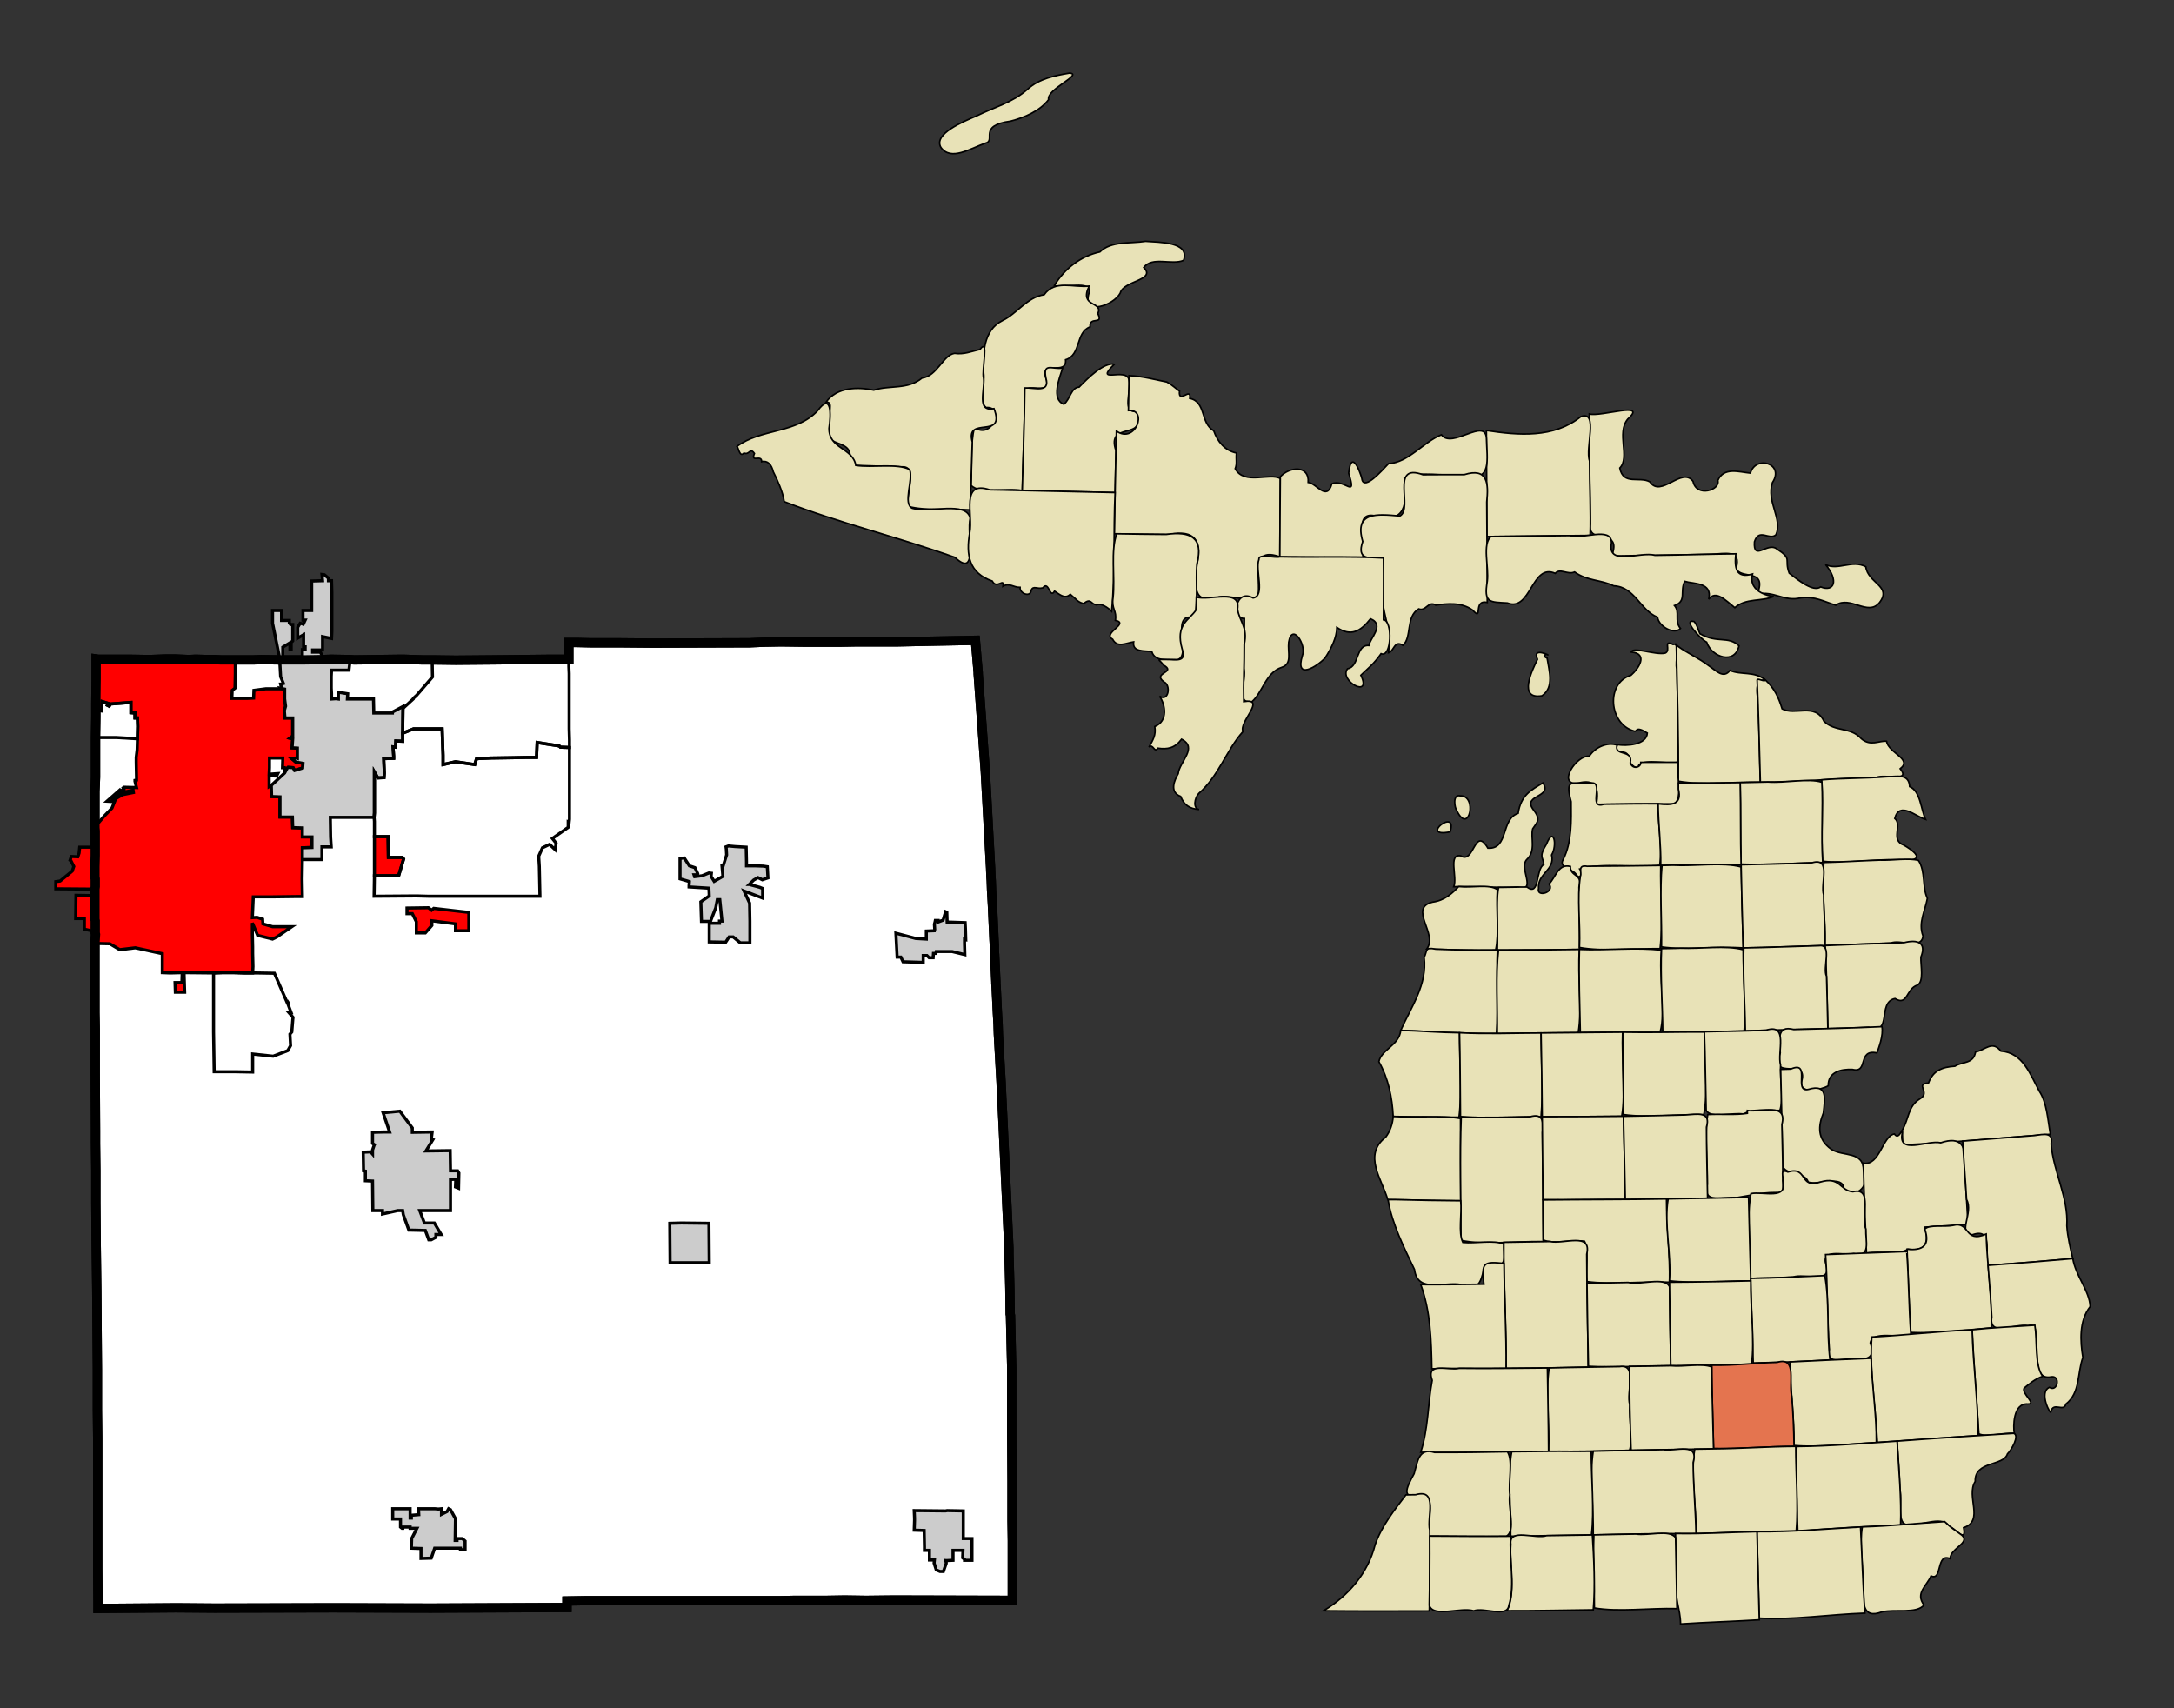 <?xml version="1.0" encoding="UTF-8" standalone="no"?>
<!-- Created with Arkyan's SVGCensus script -->
<svg
   xmlns:dc="http://purl.org/dc/elements/1.1/"
   xmlns:cc="http://web.resource.org/cc/"
   xmlns:rdf="http://www.w3.org/1999/02/22-rdf-syntax-ns#"
   xmlns:svg="http://www.w3.org/2000/svg"
   xmlns="http://www.w3.org/2000/svg"
   xmlns:sodipodi="http://sodipodi.sourceforge.net/DTD/sodipodi-0.dtd"
   xmlns:inkscape="http://www.inkscape.org/namespaces/inkscape"
   version="1.0"
   width="700"
   height="550"
   id="svg5524"
   sodipodi:version="0.32"
   inkscape:version="0.45"
   sodipodi:docname="outputmap.svg"
   inkscape:output_extension="org.inkscape.output.svg.inkscape"
   sodipodi:docbase="C:\files\wikibot"
   sodipodi:modified="true">
  <rect width="100%" height="100%" fill="#333333" stroke="none"/>
  <defs
     id="defs5628" />
  <sodipodi:namedview
     inkscape:window-height="579"
     inkscape:window-width="748"
     inkscape:pageshadow="2"
     inkscape:pageopacity="0.0"
     guidetolerance="10.0"
     gridtolerance="10.0"
     objecttolerance="10.0"
     borderopacity="1.0"
     bordercolor="#666666"
     pagecolor="#ffffff"
     id="base"
     width="700px"
     height="550px"
     inkscape:zoom="0.68727273"
     inkscape:cx="350"
     inkscape:cy="275"
     inkscape:window-x="110"
     inkscape:window-y="110"
     inkscape:current-layer="svg5524" />
  <path
     id="065"
     style="fill:#ffffff;fill-opacity:1;fill-rule:evenodd;stroke:#000000;stroke-width:3px;stroke-linecap:butt;stroke-linejoin:miter;stroke-opacity:1"
     d="M 270.56,206.763 L 276.06,206.663 L 289.16,206.663 L 298.46,206.463 L 314.06,206.163 L 314.06,206.163 L 314.96,216.563 L 314.96,216.563 L 314.96,216.963 L 314.96,216.963 L 317.26,248.463 L 318.96,279.563 L 318.96,279.563 L 319.06,282.263 L 319.06,282.263 L 319.16,283.563 L 319.16,283.563 L 319.26,286.463 L 319.26,286.463 L 319.36,288.263 L 319.56,291.663 L 319.56,291.663 L 320.06,302.563 L 320.06,302.563 L 320.16,304.263 L 320.16,304.263 L 320.16,306.363 L 320.16,306.363 L 320.26,307.263 L 320.26,307.263 L 320.66,316.163 L 320.66,316.563 L 320.76,318.063 L 320.76,318.063 L 321.16,326.363 L 321.16,326.363 L 321.36,329.763 L 321.46,332.963 L 321.46,332.963 L 322.36,348.963 L 322.36,348.963 L 322.36,349.263 L 322.96,361.563 L 322.96,361.563 L 323.66,376.563 L 324.86,401.963 L 324.86,403.663 L 324.86,403.663 L 325.06,410.863 L 325.06,410.863 L 325.16,414.963 L 325.16,414.963 L 325.16,415.063 L 325.16,415.063 L 325.26,423.063 L 325.26,423.063 L 325.36,423.563 L 325.36,423.563 L 325.66,436.463 L 325.66,436.463 L 325.76,440.263 L 325.76,440.263 L 325.76,447.663 L 325.76,447.663 L 325.76,457.563 L 325.76,457.563 L 325.76,461.463 L 325.86,476.963 L 325.86,489.763 L 325.86,489.763 L 325.96,496.063 L 325.96,499.563 L 325.96,500.563 L 325.96,502.063 L 325.96,507.063 L 325.96,507.063 L 325.96,509.563 L 325.96,509.563 L 325.96,512.063 L 325.96,515.263 L 325.96,515.263 L 287.76,515.163 L 278.86,515.263 L 271.96,515.163 L 271.96,515.163 L 265.86,515.263 L 258.06,515.263 L 258.06,515.263 L 255.66,515.263 L 250.76,515.363 L 225.76,515.363 L 202.26,515.363 L 188.26,515.363 L 182.56,515.463 L 182.56,517.563 L 138.66,517.763 L 107.36,517.663 L 69.16,517.763 L 56.66,517.663 L 31.56,517.863 L 31.56,517.863 L 31.56,516.263 L 31.46,504.963 L 31.46,479.263 L 31.46,462.863 L 31.36,453.963 L 31.36,440.763 L 31.16,415.363 L 30.96,399.363 L 30.86,387.163 L 30.86,381.163 L 30.86,376.863 L 30.76,368.063 L 30.76,368.063 L 30.76,363.963 L 30.76,363.963 L 30.66,345.063 L 30.66,341.963 L 30.66,341.463 L 30.66,332.363 L 30.66,332.363 L 30.66,331.263 L 30.66,331.263 L 30.56,326.063 L 30.56,314.163 L 30.56,314.163 L 30.56,313.363 L 30.56,313.363 L 30.56,306.763 L 30.56,306.763 L 30.56,303.763 L 30.76,300.863 L 30.76,300.863 L 30.66,300.363 L 30.66,300.363 L 30.66,299.763 L 30.66,296.463 L 30.56,295.963 L 30.56,295.963 L 30.56,295.463 L 30.56,294.663 L 30.56,294.663 L 30.56,292.763 L 30.56,288.363 L 30.56,286.263 L 30.66,285.463 L 30.66,285.463 L 30.66,284.663 L 30.66,284.663 L 30.66,284.263 L 30.66,284.263 L 30.66,283.763 L 30.66,283.763 L 30.66,282.963 L 30.56,282.663 L 30.56,282.663 L 30.56,281.763 L 30.56,281.763 L 30.56,279.063 L 30.66,275.463 L 30.66,272.063 L 30.66,272.063 L 30.66,271.263 L 30.66,271.263 L 30.66,270.463 L 30.66,270.463 L 30.66,270.063 L 30.66,270.063 L 30.66,268.563 L 30.66,268.563 L 30.66,267.563 L 30.66,267.563 L 30.56,266.563 L 30.56,266.563 L 30.56,265.963 L 30.56,265.963 L 30.56,265.563 L 30.56,265.563 L 30.56,265.263 L 30.56,265.263 L 30.56,265.163 L 30.56,259.063 L 30.56,254.763 L 30.66,252.763 L 30.76,250.263 L 30.76,243.863 L 30.76,243.863 L 30.76,237.463 L 30.86,230.963 L 30.86,228.863 L 30.86,228.763 L 30.86,228.763 L 30.86,228.263 L 30.86,228.263 L 30.86,226.563 L 30.96,218.363 L 30.96,214.863 L 30.96,212.363 L 30.96,212.363 L 30.96,212.163 L 30.96,212.163 L 31.66,212.263 L 39.76,212.263 L 41.86,212.263 L 48.16,212.363 L 53.56,212.163 L 53.56,212.163 L 56.16,212.163 L 60.86,212.363 L 62.76,212.263 L 63.36,212.263 L 63.36,212.263 L 66.86,212.363 L 69.16,212.363 L 71.16,212.463 L 75.76,212.463 L 75.76,212.463 L 81.66,212.463 L 84.06,212.363 L 90.06,212.463 L 90.16,212.463 L 90.16,212.463 L 90.76,212.463 L 91.06,212.463 L 91.06,212.463 L 97.36,212.463 L 97.36,212.463 L 103.76,212.363 L 106.76,212.263 L 106.76,212.263 L 112.76,212.363 L 112.76,212.363 L 114.06,212.463 L 114.06,212.463 L 128.56,212.263 L 129.76,212.263 L 129.76,212.263 L 130.06,212.263 L 130.06,212.263 L 136.06,212.463 L 136.06,212.463 L 136.66,212.463 L 136.66,212.463 L 139.16,212.463 L 146.76,212.563 L 158.26,212.463 L 176.96,212.263 L 176.96,212.263 L 183.16,212.263 L 183.16,212.263 L 183.16,206.863 L 183.16,206.863 L 185.76,206.863 L 189.96,206.963 L 191.46,206.963 L 197.36,206.963 L 198.86,206.963 L 210.16,207.063 L 210.16,207.063 L 241.36,206.963 L 245.96,206.763 L 251.46,206.663 L 258.96,206.763 L 262.56,206.763 L 270.56,206.763 z " />
  <path
     id="46000"
     style="fill:#ff0000;fill-opacity:1;fill-rule:evenodd;stroke:#000000;stroke-width:1px;stroke-linecap:butt;stroke-linejoin:miter;stroke-opacity:1"
     d="M 53.56,212.163 L 56.16,212.163 L 60.86,212.363 L 62.76,212.263 L 63.36,212.263 L 63.36,212.263 L 66.86,212.363 L 69.16,212.363 L 71.16,212.463 L 75.76,212.463 L 75.76,212.463 L 75.76,216.963 L 75.66,221.563 L 75.66,221.563 L 74.76,222.263 L 74.76,222.263 L 74.66,224.863 L 76.66,224.863 L 79.56,224.863 L 81.66,224.763 L 81.66,224.763 L 81.76,222.263 L 81.76,222.263 L 85.56,221.763 L 90.76,221.763 L 90.76,221.763 L 90.66,221.663 L 90.66,221.663 L 91.66,221.863 L 91.66,225.063 L 91.66,225.063 L 91.96,227.363 L 91.56,228.763 L 91.76,231.163 L 94.26,231.163 L 94.26,236.963 L 94.26,236.963 L 93.36,237.663 L 93.36,237.663 L 94.26,237.863 L 94.26,237.863 L 94.06,240.763 L 95.76,240.863 L 95.76,244.163 L 95.76,244.163 L 95.46,244.063 L 93.86,244.163 L 93.86,244.163 L 95.26,245.363 L 97.56,245.763 L 97.46,247.263 L 97.46,247.263 L 94.86,248.063 L 94.36,247.163 L 92.76,247.063 L 92.46,247.363 L 91.66,248.863 L 91.66,248.863 L 91.56,247.163 L 91.56,247.163 L 90.96,247.163 L 90.96,247.163 L 91.06,244.063 L 89.76,244.063 L 89.26,244.063 L 86.76,244.063 L 86.76,244.063 L 86.76,247.163 L 86.66,249.263 L 89.46,249.063 L 89.06,249.863 L 86.66,249.763 L 86.66,250.863 L 86.66,253.263 L 86.66,253.263 L 87.36,252.863 L 87.36,252.863 L 87.46,256.463 L 90.16,256.563 L 90.16,263.063 L 90.16,263.063 L 92.96,263.063 L 92.96,263.063 L 94.16,263.063 L 94.16,263.063 L 94.26,266.463 L 97.36,266.563 L 97.36,269.463 L 100.46,269.463 L 100.46,272.863 L 97.36,272.963 L 97.36,276.763 L 97.36,276.763 L 97.26,283.063 L 97.36,288.663 L 97.36,288.663 L 95.56,288.663 L 87.66,288.763 L 81.56,288.763 L 81.56,288.763 L 81.26,295.463 L 82.76,295.363 L 84.56,295.963 L 84.66,297.463 L 87.76,298.363 L 93.96,298.363 L 93.96,298.363 L 89.16,301.663 L 87.76,302.363 L 87.76,302.363 L 82.96,301.163 L 81.26,297.163 L 81.26,300.663 L 81.26,300.663 L 81.36,304.863 L 81.36,306.963 L 81.46,311.163 L 81.36,313.263 L 81.36,313.263 L 78.66,313.263 L 75.46,313.163 L 75.46,313.163 L 71.46,313.163 L 68.76,313.263 L 68.76,313.263 L 59.26,313.163 L 59.26,313.163 L 59.46,319.463 L 56.46,319.463 L 56.36,316.363 L 58.56,316.363 L 58.66,313.163 L 58.66,313.163 L 54.76,313.263 L 54.76,313.263 L 52.26,313.163 L 52.26,307.063 L 52.26,307.063 L 43.56,305.163 L 43.56,305.163 L 38.56,305.763 L 38.56,305.763 L 35.36,303.863 L 30.56,303.763 L 30.56,303.763 L 30.76,300.863 L 30.76,300.863 L 30.66,300.363 L 30.66,300.363 L 30.66,299.763 L 30.66,299.763 L 30.16,299.763 L 29.86,299.763 L 27.16,299.163 L 27.16,295.763 L 24.36,295.763 L 24.46,288.263 L 24.46,288.263 L 30.56,288.363 L 30.56,288.363 L 30.56,286.263 L 30.56,286.263 L 17.96,286.163 L 17.96,283.863 L 19.36,283.663 L 23.26,280.463 L 23.76,278.963 L 22.86,277.163 L 22.56,276.963 L 22.96,275.763 L 25.06,275.863 L 25.46,274.663 L 25.66,272.763 L 29.96,272.763 L 30.26,272.863 L 30.66,275.463 L 30.66,275.463 L 30.66,272.063 L 30.66,272.063 L 30.66,271.263 L 30.66,271.263 L 30.66,270.463 L 30.66,270.463 L 30.66,270.063 L 30.66,270.063 L 30.66,268.563 L 30.66,268.563 L 30.66,267.563 L 30.66,267.563 L 30.56,266.563 L 30.56,266.563 L 30.56,265.963 L 30.56,265.963 L 31.06,265.663 L 33.56,262.763 L 36.06,260.163 L 37.26,257.163 L 39.46,255.863 L 42.96,255.163 L 42.86,254.463 L 38.86,255.163 L 36.96,256.463 L 36.06,258.063 L 34.46,257.963 L 38.56,254.363 L 38.76,254.663 L 39.86,254.063 L 39.66,253.663 L 39.66,253.663 L 39.96,253.463 L 43.96,253.563 L 43.96,253.563 L 43.46,251.563 L 43.46,251.263 L 43.96,251.163 L 43.96,251.163 L 43.96,250.663 L 43.96,250.663 L 43.86,245.363 L 43.86,243.863 L 43.86,243.863 L 44.16,241.363 L 44.16,241.363 L 44.26,237.863 L 44.26,237.863 L 44.36,233.863 L 44.36,233.863 L 44.26,231.163 L 44.26,231.163 L 43.46,231.163 L 43.46,231.163 L 43.46,229.563 L 42.16,229.463 L 42.16,226.163 L 42.16,226.163 L 35.56,226.663 L 35.56,226.663 L 35.16,227.363 L 34.56,227.063 L 34.86,226.463 L 34.86,226.463 L 32.86,225.863 L 32.86,225.863 L 32.76,228.263 L 32.66,228.863 L 31.46,228.763 L 30.86,228.863 L 30.86,228.863 L 30.86,228.763 L 30.86,228.763 L 30.86,228.263 L 30.86,228.263 L 30.86,226.563 L 30.86,226.563 L 30.96,218.363 L 30.96,214.863 L 30.96,212.363 L 30.96,212.363 L 30.96,212.163 L 30.96,212.163 L 31.66,212.263 L 39.76,212.263 L 41.86,212.263 L 48.16,212.363 L 53.56,212.163 z M 120.56,281.963 L 120.56,273.663 L 120.56,271.663 L 120.56,269.363 L 120.56,269.363 L 124.96,269.363 L 125.06,276.063 L 125.26,276.063 L 128.26,276.063 L 128.76,276.063 L 129.56,276.063 L 129.96,276.563 L 128.36,281.963 L 120.56,281.963 z M 139.06,297.963 L 136.96,300.363 L 136.16,300.363 L 135.46,300.363 L 134.06,300.363 L 134.06,296.763 L 132.76,294.163 L 131.06,294.163 L 131.06,292.363 L 137.96,292.263 L 138.96,293.063 L 139.66,292.463 L 150.96,293.763 L 150.96,299.663 L 146.66,299.663 L 146.66,297.463 L 139.06,296.463 L 139.06,296.463 L 139.06,297.963 z " />
  <path
     id="24120"
     style="fill:#cccccc;fill-opacity:1;fill-rule:evenodd;stroke:#000000;stroke-width:1px;stroke-linecap:butt;stroke-linejoin:miter;stroke-opacity:1"
     d="M 106.76,186.963 L 106.86,190.763 L 106.86,197.263 L 106.86,197.763 L 106.86,197.963 L 106.86,198.363 L 106.86,198.763 L 106.86,201.363 L 106.86,201.463 L 106.86,203.363 L 106.76,205.563 L 106.76,205.563 L 103.86,204.963 L 103.86,209.263 L 100.66,209.263 L 100.66,209.963 L 103.16,209.963 L 103.86,211.363 L 106.76,211.363 L 106.76,211.363 L 106.76,211.663 L 106.76,212.263 L 106.76,212.263 L 112.76,212.363 L 112.76,212.363 L 112.36,215.763 L 112.36,215.763 L 106.76,215.763 L 106.76,215.763 L 106.66,217.763 L 106.66,221.563 L 106.76,223.263 L 106.76,225.063 L 106.76,225.063 L 108.16,224.963 L 108.16,224.963 L 108.96,225.063 L 108.96,222.863 L 111.96,223.363 L 111.96,223.363 L 111.86,225.063 L 118.26,225.063 L 120.26,225.063 L 120.26,225.063 L 120.36,229.563 L 120.36,229.563 L 125.26,229.563 L 126.36,229.563 L 126.36,229.263 L 126.36,229.263 L 129.76,227.463 L 129.76,228.063 L 129.76,228.063 L 129.66,236.063 L 129.66,236.063 L 129.66,237.763 L 129.66,238.663 L 129.66,238.663 L 127.46,238.563 L 127.36,240.563 L 126.56,240.463 L 126.76,243.463 L 126.76,243.463 L 126.76,244.163 L 123.56,244.263 L 123.76,248.963 L 123.66,250.363 L 121.66,250.463 L 121.66,250.463 L 120.56,248.563 L 120.56,248.563 L 120.56,251.163 L 120.56,256.763 L 120.56,259.663 L 120.56,261.763 L 120.46,263.163 L 120.46,263.163 L 110.36,263.163 L 106.36,263.163 L 106.36,263.163 L 106.46,269.563 L 106.66,272.663 L 106.66,272.663 L 103.66,272.663 L 103.66,276.763 L 97.36,276.763 L 97.36,276.763 L 97.36,272.963 L 100.46,272.863 L 100.46,269.463 L 97.36,269.463 L 97.36,266.563 L 94.26,266.463 L 94.16,263.063 L 94.16,263.063 L 92.96,263.063 L 92.96,263.063 L 90.16,263.063 L 90.16,263.063 L 90.16,256.563 L 87.46,256.463 L 87.36,252.863 L 87.36,252.863 L 90.16,250.263 L 91.66,248.863 L 91.66,248.863 L 92.46,247.363 L 92.76,247.063 L 94.36,247.163 L 94.86,248.063 L 97.46,247.263 L 97.46,247.263 L 97.56,245.763 L 95.26,245.363 L 93.86,244.163 L 93.86,244.163 L 95.46,244.063 L 95.76,244.163 L 95.76,244.163 L 95.76,240.863 L 94.06,240.763 L 94.26,237.863 L 94.26,237.863 L 93.36,237.663 L 93.36,237.663 L 94.26,236.963 L 94.26,236.963 L 94.26,231.163 L 91.76,231.163 L 91.56,228.763 L 91.96,227.363 L 91.66,225.063 L 91.66,225.063 L 91.66,221.863 L 90.66,221.663 L 90.66,221.663 L 90.36,220.263 L 90.66,220.263 L 90.66,220.263 L 91.26,220.063 L 91.26,220.063 L 90.36,217.863 L 90.36,217.863 L 90.06,212.463 L 90.06,212.463 L 90.16,212.463 L 90.16,212.463 L 87.76,200.663 L 87.76,196.563 L 90.66,196.563 L 90.66,199.763 L 91.86,199.763 L 92.86,199.763 L 93.16,199.763 L 93.16,200.563 L 93.56,201.063 L 94.26,201.063 L 94.26,206.363 L 94.06,206.563 L 93.76,206.763 L 93.76,209.163 L 93.36,209.163 L 93.36,206.963 L 91.06,208.363 L 91.06,209.163 L 91.06,211.863 L 90.76,212.463 L 90.76,212.463 L 91.06,212.463 L 91.06,212.463 L 97.36,212.463 L 97.36,212.463 L 97.36,209.163 L 98.26,209.163 L 98.26,208.263 L 97.76,208.263 L 97.76,204.363 L 95.86,205.463 L 95.86,201.963 L 96.66,200.663 L 97.66,200.963 L 98.26,199.663 L 97.56,199.663 L 97.56,196.563 L 100.36,196.563 L 100.36,187.063 L 103.86,186.963 L 103.66,184.963 L 104.46,185.063 L 105.76,186.163 L 105.76,186.963 L 106.76,186.963 z " />
  <path
     id="60340"
     style="fill:none;fill-rule:evenodd;stroke:#000000;stroke-width:1px;stroke-linecap:butt;stroke-linejoin:miter;stroke-opacity:1"
     d="M 142.36,234.663 L 142.66,243.163 L 142.66,243.863 L 142.66,246.163 L 142.66,246.163 L 146.66,245.263 L 152.86,246.163 L 153.46,244.263 L 153.46,244.263 L 158.16,244.063 L 164.66,243.963 L 169.66,243.863 L 172.76,243.863 L 172.96,239.063 L 172.96,239.063 L 180.06,240.163 L 180.46,240.563 L 183.36,240.663 L 183.36,240.663 L 183.36,256.763 L 183.36,260.063 L 183.36,260.063 L 183.36,263.763 L 183.26,264.663 L 183.26,264.663 L 182.96,264.563 L 182.96,266.363 L 177.86,269.963 L 179.06,271.463 L 178.76,273.563 L 176.96,271.863 L 174.66,272.963 L 173.46,275.663 L 173.46,275.663 L 173.66,278.963 L 173.86,288.563 L 173.86,288.563 L 153.36,288.563 L 139.36,288.563 L 137.86,288.563 L 134.26,288.463 L 133.66,288.463 L 120.46,288.563 L 120.46,288.563 L 120.56,281.963 L 120.56,281.963 L 128.36,281.963 L 129.96,276.563 L 129.56,276.063 L 128.76,276.063 L 128.26,276.063 L 125.26,276.063 L 125.06,276.063 L 124.96,269.363 L 120.56,269.363 L 120.56,269.363 L 120.56,267.363 L 120.56,264.463 L 120.46,263.163 L 120.46,263.163 L 120.56,261.763 L 120.56,259.663 L 120.56,256.763 L 120.56,251.163 L 120.56,248.563 L 120.56,248.563 L 121.66,250.463 L 121.66,250.463 L 123.66,250.363 L 123.76,248.963 L 123.56,244.263 L 126.76,244.163 L 126.76,243.463 L 126.76,243.463 L 126.56,240.463 L 127.36,240.563 L 127.46,238.563 L 129.66,238.663 L 129.66,238.663 L 129.66,237.763 L 129.66,236.063 L 129.66,236.063 L 133.16,234.663 L 142.36,234.663 z " />
  <path
     id="37100"
     style="fill:none;fill-rule:evenodd;stroke:#000000;stroke-width:1px;stroke-linecap:butt;stroke-linejoin:miter;stroke-opacity:1"
     d="M 176.96,212.263 L 183.16,212.263 L 183.16,212.263 L 183.16,214.563 L 183.26,216.863 L 183.26,216.863 L 183.26,234.663 L 183.36,238.163 L 183.36,240.663 L 183.36,240.663 L 180.46,240.563 L 180.06,240.163 L 172.96,239.063 L 172.96,239.063 L 172.76,243.863 L 169.66,243.863 L 164.66,243.963 L 158.16,244.063 L 153.46,244.263 L 153.46,244.263 L 152.86,246.163 L 146.66,245.263 L 142.66,246.163 L 142.66,246.163 L 142.66,243.863 L 142.66,243.163 L 142.36,234.663 L 142.36,234.663 L 133.16,234.663 L 129.66,236.063 L 129.66,236.063 L 129.76,228.063 L 129.76,228.063 L 133.26,224.863 L 132.96,224.963 L 134.16,223.863 L 139.26,217.963 L 139.26,217.963 L 139.16,212.463 L 139.16,212.463 L 146.76,212.563 L 158.26,212.463 L 176.96,212.263 z " />
  <path
     id="52180"
     style="fill:#cccccc;fill-opacity:1;fill-rule:evenodd;stroke:#000000;stroke-width:1px;stroke-linecap:butt;stroke-linejoin:miter;stroke-opacity:1"
     d="M 128.76,357.763 L 132.76,363.163 L 132.76,364.563 L 132.76,364.563 L 139.16,364.463 L 139.16,364.463 L 138.86,366.863 L 139.36,366.963 L 137.16,370.563 L 144.96,370.463 L 145.06,376.963 L 145.06,376.963 L 147.36,376.963 L 147.36,376.963 L 147.76,377.663 L 147.66,382.563 L 146.66,382.163 L 146.76,379.663 L 145.06,379.763 L 145.06,389.763 L 138.36,389.763 L 137.56,389.763 L 137.56,389.763 L 135.16,389.763 L 135.16,389.763 L 136.66,393.763 L 139.86,393.763 L 140.16,394.263 L 142.06,397.463 L 140.36,397.463 L 140.36,398.363 L 138.86,399.163 L 138.06,399.163 L 136.96,396.163 L 132.56,396.063 L 132.56,396.063 L 131.66,396.063 L 131.66,396.063 L 129.86,391.063 L 129.66,389.763 L 129.66,389.763 L 128.06,389.763 L 123.16,390.863 L 123.16,389.763 L 120.06,389.763 L 119.96,380.263 L 117.66,380.163 L 117.66,377.063 L 117.66,377.063 L 117.06,376.963 L 116.96,370.963 L 119.36,370.863 L 119.96,371.563 L 119.96,371.563 L 119.96,370.263 L 120.46,368.763 L 120.46,368.763 L 120.56,368.563 L 119.96,368.163 L 119.96,368.063 L 119.96,364.563 L 119.96,364.563 L 123.76,364.463 L 125.46,364.463 L 125.46,364.463 L 123.36,358.263 L 128.76,357.763 z " />
  <path
     id="87420"
     style="fill:#cccccc;fill-opacity:1;fill-rule:evenodd;stroke:#000000;stroke-width:1px;stroke-linecap:butt;stroke-linejoin:miter;stroke-opacity:1"
     d="M 233.96,275.263 L 233.86,273.363 L 233.76,272.663 L 233.76,272.663 L 234.56,272.363 L 236.66,272.563 L 240.26,272.763 L 240.36,277.363 L 240.36,278.763 L 242.96,278.763 L 245.76,278.863 L 247.06,279.063 L 247.26,282.663 L 245.46,283.263 L 244.06,282.563 L 242.66,283.363 L 241.26,284.763 L 241.26,284.763 L 241.36,284.763 L 241.96,284.963 L 243.46,285.363 L 243.86,285.463 L 244.16,285.563 L 244.56,285.663 L 245.56,286.063 L 245.56,286.063 L 245.56,289.163 L 239.56,286.863 L 241.36,290.763 L 241.46,296.663 L 241.46,303.563 L 238.36,303.563 L 236.06,301.663 L 234.76,301.663 L 233.66,303.363 L 228.36,303.263 L 228.36,297.263 L 231.66,297.263 L 231.66,296.563 L 231.66,296.563 L 231.96,296.563 L 232.46,296.563 L 232.46,296.563 L 231.76,289.663 L 230.96,289.663 L 230.46,292.263 L 228.76,296.663 L 228.76,296.663 L 225.86,296.663 L 225.86,296.663 L 225.66,290.363 L 225.66,290.363 L 228.36,288.463 L 228.26,285.963 L 221.86,285.563 L 221.86,285.563 L 221.86,285.163 L 221.96,283.863 L 221.96,283.863 L 221.36,283.663 L 218.96,282.963 L 218.96,282.963 L 218.96,276.363 L 220.36,276.263 L 220.46,276.463 L 221.96,278.763 L 223.76,279.363 L 224.66,281.263 L 224.56,281.663 L 223.46,281.663 L 223.66,282.263 L 226.06,281.963 L 228.26,281.063 L 229.06,281.163 L 228.96,282.163 L 229.96,283.763 L 232.76,282.163 L 232.46,278.763 L 232.86,278.763 L 233.96,275.263 z " />
  <path
     id="38780"
     style="fill:none;fill-rule:evenodd;stroke:#000000;stroke-width:1px;stroke-linecap:butt;stroke-linejoin:miter;stroke-opacity:1"
     d="M 75.46,313.163 L 78.66,313.263 L 81.36,313.263 L 81.36,313.263 L 82.56,313.263 L 88.36,313.363 L 88.36,313.363 L 92.36,322.563 L 92.36,322.563 L 92.56,322.463 L 92.76,322.763 L 92.56,322.863 L 92.56,322.863 L 93.76,326.063 L 93.76,326.063 L 93.06,326.063 L 93.06,326.063 L 94.36,327.563 L 94.26,328.463 L 94.26,328.563 L 93.96,332.263 L 93.96,332.263 L 93.36,332.963 L 93.56,336.663 L 92.66,338.263 L 87.96,340.063 L 81.36,339.363 L 81.36,339.363 L 81.36,345.163 L 81.36,345.163 L 75.86,345.063 L 68.96,345.063 L 68.96,345.063 L 68.76,332.263 L 68.76,325.863 L 68.76,317.963 L 68.76,313.263 L 68.76,313.263 L 71.46,313.163 L 75.46,313.163 z " />
  <path
     id="47180"
     style="fill:#cccccc;fill-opacity:1;fill-rule:evenodd;stroke:#000000;stroke-width:1px;stroke-linecap:butt;stroke-linejoin:miter;stroke-opacity:1"
     d="M 132.46,487.863 L 134.86,487.663 L 134.76,485.763 L 140.06,485.763 L 141.16,485.863 L 142.16,485.763 L 142.16,487.563 L 143.96,486.663 L 144.46,485.763 L 145.06,486.063 L 146.66,488.963 L 146.56,495.963 L 147.16,495.963 L 147.16,495.363 L 148.86,495.363 L 149.76,496.163 L 149.76,498.963 L 148.26,498.963 L 148.26,498.463 L 141.86,498.463 L 139.96,498.463 L 138.86,501.663 L 135.56,501.763 L 135.56,498.563 L 132.46,498.463 L 132.46,498.463 L 132.56,495.363 L 134.26,492.063 L 134.26,492.063 L 133.46,492.063 L 132.06,492.063 L 132.06,492.063 L 132.06,491.663 L 129.86,491.663 L 129.76,492.063 L 129.76,492.063 L 129.46,492.063 L 128.96,491.663 L 128.96,489.063 L 126.46,489.063 L 126.46,485.763 L 132.06,485.763 L 132.06,488.763 L 132.46,488.763 L 132.46,488.763 L 132.46,488.163 L 132.46,487.863 z " />
  <path
     id="85080"
     style="fill:#cccccc;fill-opacity:1;fill-rule:evenodd;stroke:#000000;stroke-width:1px;stroke-linecap:butt;stroke-linejoin:miter;stroke-opacity:1"
     d="M 310.96,302.563 L 310.56,302.463 L 310.56,303.863 L 310.66,307.363 L 310.66,307.363 L 306.56,306.363 L 301.46,306.363 L 301.36,306.963 L 300.56,306.963 L 300.46,308.363 L 299.16,308.363 L 298.46,307.663 L 297.26,307.663 L 297.26,309.863 L 290.76,309.663 L 290.06,308.163 L 288.86,308.163 L 288.86,308.163 L 288.46,300.463 L 288.46,300.463 L 294.86,302.163 L 298.26,302.363 L 298.26,299.763 L 300.86,299.663 L 300.96,299.263 L 300.86,297.563 L 301.06,296.863 L 301.16,296.363 L 302.06,296.363 L 302.06,296.863 L 303.66,296.263 L 304.46,293.563 L 304.86,293.763 L 304.96,296.863 L 310.76,297.063 L 310.86,299.063 L 310.96,302.563 z " />
  <path
     id="76560"
     style="fill:#cccccc;fill-opacity:1;fill-rule:evenodd;stroke:#000000;stroke-width:1px;stroke-linecap:butt;stroke-linejoin:miter;stroke-opacity:1"
     d="M 304.96,486.363 L 310.16,486.463 L 310.16,489.563 L 310.16,495.363 L 311.66,495.363 L 312.96,495.363 L 312.96,502.363 L 310.56,502.363 L 310.56,502.063 L 309.96,501.563 L 310.06,499.163 L 306.86,499.163 L 306.86,502.363 L 304.56,502.463 L 304.06,502.363 L 304.66,502.763 L 304.66,503.363 L 303.76,505.963 L 302.66,505.963 L 301.46,505.463 L 300.76,503.263 L 300.86,502.263 L 299.26,502.263 L 299.26,499.163 L 297.66,499.163 L 297.66,497.963 L 297.56,492.763 L 294.36,492.663 L 294.46,489.563 L 294.46,489.363 L 294.46,488.763 L 294.36,486.363 L 304.46,486.463 L 304.96,486.363 z " />
  <path
     id="24880"
     style="fill:none;fill-rule:evenodd;stroke:#000000;stroke-width:1px;stroke-linecap:butt;stroke-linejoin:miter;stroke-opacity:1"
     d="M 34.86,226.463 L 34.56,227.063 L 35.16,227.363 L 35.56,226.663 L 35.56,226.663 L 42.16,226.163 L 42.16,226.163 L 42.16,229.463 L 43.46,229.563 L 43.46,231.163 L 43.46,231.163 L 44.26,231.163 L 44.26,231.163 L 44.36,233.863 L 44.36,233.863 L 44.26,237.863 L 44.26,237.863 L 37.56,237.463 L 35.16,237.463 L 30.76,237.463 L 30.76,237.463 L 30.86,230.963 L 30.86,228.863 L 30.86,228.863 L 31.46,228.763 L 32.66,228.863 L 32.76,228.263 L 32.86,225.863 L 32.86,225.863 L 34.86,226.463 z " />
  <path
     id="19780"
     style="fill:#cccccc;fill-opacity:1;fill-rule:evenodd;stroke:#000000;stroke-width:1px;stroke-linecap:butt;stroke-linejoin:miter;stroke-opacity:1"
     d="M 219.36,393.763 L 228.26,393.863 L 228.36,406.563 L 215.76,406.563 L 215.66,393.863 L 219.36,393.763 z " />
  <path
     id="path5539"
     style="fill:none;fill-opacity:1;fill-rule:evenodd;stroke:#000000;stroke-width:3px;stroke-linecap:butt;stroke-linejoin:miter;stroke-opacity:1"
     d="M 270.56,206.763 L 276.06,206.663 L 289.16,206.663 L 298.46,206.463 L 314.06,206.163 L 314.06,206.163 L 314.96,216.563 L 314.96,216.563 L 314.96,216.963 L 314.96,216.963 L 317.26,248.463 L 318.96,279.563 L 318.96,279.563 L 319.06,282.263 L 319.06,282.263 L 319.16,283.563 L 319.16,283.563 L 319.26,286.463 L 319.26,286.463 L 319.36,288.263 L 319.56,291.663 L 319.56,291.663 L 320.06,302.563 L 320.06,302.563 L 320.16,304.263 L 320.16,304.263 L 320.16,306.363 L 320.16,306.363 L 320.26,307.263 L 320.26,307.263 L 320.66,316.163 L 320.66,316.563 L 320.76,318.063 L 320.76,318.063 L 321.16,326.363 L 321.16,326.363 L 321.36,329.763 L 321.46,332.963 L 321.46,332.963 L 322.36,348.963 L 322.36,348.963 L 322.36,349.263 L 322.96,361.563 L 322.96,361.563 L 323.66,376.563 L 324.86,401.963 L 324.86,403.663 L 324.86,403.663 L 325.06,410.863 L 325.06,410.863 L 325.16,414.963 L 325.16,414.963 L 325.16,415.063 L 325.16,415.063 L 325.26,423.063 L 325.26,423.063 L 325.36,423.563 L 325.36,423.563 L 325.66,436.463 L 325.66,436.463 L 325.76,440.263 L 325.76,440.263 L 325.76,447.663 L 325.76,447.663 L 325.76,457.563 L 325.76,457.563 L 325.76,461.463 L 325.86,476.963 L 325.86,489.763 L 325.86,489.763 L 325.96,496.063 L 325.96,499.563 L 325.96,500.563 L 325.96,502.063 L 325.96,507.063 L 325.96,507.063 L 325.96,509.563 L 325.96,509.563 L 325.96,512.063 L 325.96,515.263 L 325.96,515.263 L 287.76,515.163 L 278.86,515.263 L 271.96,515.163 L 271.96,515.163 L 265.86,515.263 L 258.06,515.263 L 258.06,515.263 L 255.66,515.263 L 250.76,515.363 L 225.76,515.363 L 202.26,515.363 L 188.26,515.363 L 182.56,515.463 L 182.56,517.563 L 138.66,517.763 L 107.36,517.663 L 69.16,517.763 L 56.66,517.663 L 31.56,517.863 L 31.56,517.863 L 31.56,516.263 L 31.46,504.963 L 31.46,479.263 L 31.46,462.863 L 31.36,453.963 L 31.36,440.763 L 31.16,415.363 L 30.96,399.363 L 30.86,387.163 L 30.86,381.163 L 30.86,376.863 L 30.76,368.063 L 30.76,368.063 L 30.76,363.963 L 30.76,363.963 L 30.66,345.063 L 30.66,341.963 L 30.66,341.463 L 30.66,332.363 L 30.66,332.363 L 30.66,331.263 L 30.66,331.263 L 30.56,326.063 L 30.56,314.163 L 30.56,314.163 L 30.56,313.363 L 30.56,313.363 L 30.56,306.763 L 30.56,306.763 L 30.56,303.763 L 30.76,300.863 L 30.76,300.863 L 30.66,300.363 L 30.66,300.363 L 30.66,299.763 L 30.66,296.463 L 30.56,295.963 L 30.56,295.963 L 30.56,295.463 L 30.56,294.663 L 30.56,294.663 L 30.56,292.763 L 30.56,288.363 L 30.56,286.263 L 30.66,285.463 L 30.66,285.463 L 30.66,284.663 L 30.66,284.663 L 30.66,284.263 L 30.66,284.263 L 30.66,283.763 L 30.66,283.763 L 30.66,282.963 L 30.56,282.663 L 30.56,282.663 L 30.56,281.763 L 30.56,281.763 L 30.56,279.063 L 30.66,275.463 L 30.66,272.063 L 30.66,272.063 L 30.66,271.263 L 30.66,271.263 L 30.66,270.463 L 30.66,270.463 L 30.66,270.063 L 30.66,270.063 L 30.66,268.563 L 30.66,268.563 L 30.66,267.563 L 30.66,267.563 L 30.56,266.563 L 30.56,266.563 L 30.56,265.963 L 30.56,265.963 L 30.56,265.563 L 30.56,265.563 L 30.56,265.263 L 30.56,265.263 L 30.56,265.163 L 30.56,259.063 L 30.56,254.763 L 30.66,252.763 L 30.76,250.263 L 30.76,243.863 L 30.76,243.863 L 30.76,237.463 L 30.86,230.963 L 30.86,228.863 L 30.86,228.763 L 30.86,228.763 L 30.86,228.263 L 30.86,228.263 L 30.86,226.563 L 30.96,218.363 L 30.96,214.863 L 30.96,212.363 L 30.96,212.363 L 30.96,212.163 L 30.96,212.163 L 31.66,212.263 L 39.76,212.263 L 41.86,212.263 L 48.16,212.363 L 53.56,212.163 L 53.56,212.163 L 56.16,212.163 L 60.86,212.363 L 62.76,212.263 L 63.36,212.263 L 63.36,212.263 L 66.86,212.363 L 69.16,212.363 L 71.16,212.463 L 75.76,212.463 L 75.76,212.463 L 81.66,212.463 L 84.06,212.363 L 90.06,212.463 L 90.16,212.463 L 90.16,212.463 L 90.76,212.463 L 91.06,212.463 L 91.06,212.463 L 97.36,212.463 L 97.36,212.463 L 103.76,212.363 L 106.76,212.263 L 106.76,212.263 L 112.76,212.363 L 112.76,212.363 L 114.06,212.463 L 114.06,212.463 L 128.56,212.263 L 129.76,212.263 L 129.76,212.263 L 130.06,212.263 L 130.06,212.263 L 136.06,212.463 L 136.06,212.463 L 136.66,212.463 L 136.66,212.463 L 139.16,212.463 L 146.76,212.563 L 158.26,212.463 L 176.96,212.263 L 176.96,212.263 L 183.16,212.263 L 183.16,212.263 L 183.16,206.863 L 183.16,206.863 L 185.76,206.863 L 189.96,206.963 L 191.46,206.963 L 197.36,206.963 L 198.86,206.963 L 210.16,207.063 L 210.16,207.063 L 241.36,206.963 L 245.96,206.763 L 251.46,206.663 L 258.96,206.763 L 262.56,206.763 L 270.56,206.763 z " />
  <g
     id="g5541"
     transform="translate(237.246,22.878)">
    <path
       id="083"       style="opacity:1;color:#000000;fill:#e8e2b7;fill-opacity:1;fill-rule:evenodd;stroke:#000000;stroke-width:0.5;stroke-linecap:butt;stroke-linejoin:miter;marker:none;marker-start:none;marker-mid:none;marker-end:none;stroke-miterlimit:4;stroke-dasharray:none;stroke-dashoffset:0;stroke-opacity:1;visibility:visible;display:inline;overflow:visible;enable-background:accumulate"
       d="M 88.17,16.128 C 77.369,17.595 83.632,22.376 80.054,23.218 C 75.186,24.911 68.925,29.091 65.692,24.567 C 63.224,20.246 72.838,16.306 77.213,14.437 C 83.176,11.467 88.701,10.227 93.648,5.823 C 97.398,2.411 102.423,1.462 107.134,0.653 C 111.669,1.072 99.55,5.898 100.387,9.196 C 97.595,12.857 92.592,14.979 88.17,16.128 z M 102.254,69.004 C 105.553,63.636 110.618,59.613 116.902,58.231 C 120.509,54.631 126.806,55.574 131.62,54.805 C 135.994,55.157 145.969,54.882 143.855,60.953 C 139.967,62.574 133.781,59.547 131.03,63.234 C 135.148,67.365 124.478,67.452 123.473,71.452 C 121.481,75.39 111.109,79.108 113.396,71.443 C 114.656,66.977 104.654,70.183 102.254,69.004 z "
 />    <path
       id="061"       style="opacity:1;color:#000000;fill:#e8e2b7;fill-opacity:1;fill-rule:evenodd;stroke:#000000;stroke-width:0.5;stroke-linecap:butt;stroke-linejoin:miter;marker:none;marker-start:none;marker-mid:none;marker-end:none;stroke-miterlimit:4;stroke-dasharray:none;stroke-dashoffset:0;stroke-opacity:1;visibility:visible;display:inline;overflow:visible;enable-background:accumulate"
       d="M 113.44,69.232 C 110.07,76.176 118.105,74.026 116.259,78.076 C 118.146,82.015 113.433,78.728 113.749,82.356 C 108.962,84.162 110.977,91.356 105.856,92.944 C 106.365,98.31 97.582,92.65 99.515,98.81 C 101.699,105.091 92.832,99.683 92.697,103.549 C 92.658,113.914 92.126,124.521 91.905,135.064 C 86.851,134.04 78.282,136.453 75.406,133.35 C 75.813,127.259 75.146,119.933 76.517,114.735 C 82.268,118.839 86.172,107.784 80.295,108.34 C 77.863,106.702 79.988,100.738 79.476,97.26 C 79.211,90.954 79.287,83.468 85.536,80.322 C 90.239,78.12 93.324,72.848 98.96,71.989 C 102.489,67.09 108.321,69.783 113.44,69.232 z "
 />    <path
       id="131"       style="opacity:1;color:#000000;fill:#e8e2b7;fill-opacity:1;fill-rule:evenodd;stroke:#000000;stroke-width:0.5;stroke-linecap:butt;stroke-linejoin:miter;marker:none;marker-start:none;marker-mid:none;marker-end:none;stroke-miterlimit:4;stroke-dasharray:none;stroke-dashoffset:0;stroke-opacity:1;visibility:visible;display:inline;overflow:visible;enable-background:accumulate"
       d="M 28.671,106.658 C 32.22,101.583 39.255,101.704 44.094,102.73 C 49.307,101.055 54.928,102.685 59.649,98.828 C 64.511,98.244 66.39,91.391 70.122,90.883 C 73.143,91.316 75.385,90.298 78.261,89.641 C 81.336,85.532 78.731,96.509 79.441,98.854 C 79.971,102.686 76.985,109.853 82.806,108.684 C 86.683,118.901 73.451,110.761 75.82,119.408 C 75.539,126.703 75.382,134.002 75.213,141.3 C 68.772,140.835 60.772,141.656 55.272,140.19 C 54.231,136.54 58.189,128.13 53.933,127.454 C 47.87,127.26 41.806,127.101 35.744,126.881 C 39.687,116.618 25.316,123.114 29.787,112.343 C 29.191,110.798 31.395,106.121 28.671,106.658 z "
 />    <path
       id="013"       style="opacity:1;color:#000000;fill:#e8e2b7;fill-opacity:1;fill-rule:evenodd;stroke:#000000;stroke-width:0.5;stroke-linecap:butt;stroke-linejoin:miter;marker:none;marker-start:none;marker-mid:none;marker-end:none;stroke-miterlimit:4;stroke-dasharray:none;stroke-dashoffset:0;stroke-opacity:1;visibility:visible;display:inline;overflow:visible;enable-background:accumulate"
       d="M 104.914,95.613 C 103.824,99.036 101.14,105.643 105.319,107.275 C 107.404,105.546 107.644,101.85 110.208,101.761 C 113.059,98.837 118.118,93.759 121.57,94.371 C 114.671,101.112 125.613,95.135 126.263,99.467 C 127.202,102.737 123.658,110.391 128.89,109.538 C 132.244,119.467 118.766,112.335 122.075,122.271 C 121.996,126.752 121.901,131.274 121.781,135.725 C 111.819,135.524 101.864,135.271 91.905,135.064 C 92.161,123.984 92.661,112.936 92.732,102.016 C 95.919,101.875 100.939,103.777 99.515,98.81 C 98.478,93.682 101.652,96.17 104.914,95.613 z "
 />    <path
       id="103"       style="opacity:1;color:#000000;fill:#e8e2b7;fill-opacity:1;fill-rule:evenodd;stroke:#000000;stroke-width:0.5;stroke-linecap:butt;stroke-linejoin:miter;marker:none;marker-start:none;marker-mid:none;marker-end:none;stroke-miterlimit:4;stroke-dasharray:none;stroke-dashoffset:0;stroke-opacity:1;visibility:visible;display:inline;overflow:visible;enable-background:accumulate"
       d="M 126.291,98.044 C 130.7,98.242 134.866,99.407 138.464,100.105 C 140.38,101.173 141.273,102.206 142.542,103.029 C 142.105,107.467 146.393,101.438 145.845,105.39 C 151.168,106.465 149.148,113.288 153.561,115.819 C 154.811,119.395 157.209,122.22 160.881,122.979 C 160.632,125.159 161.173,126.242 160.467,128.035 C 163.412,133.423 171.611,129.208 175,131.206 C 174.901,139.603 174.909,148 174.842,156.397 C 165.681,153.167 168.316,161.959 167.971,167.742 C 167.52,172.434 158.165,167.976 154.645,169.522 C 146.549,171.719 147.579,165.31 148.119,159.146 C 149.93,151.208 147.401,147.544 139.274,149.21 C 133.362,149.179 127.462,149.046 121.552,148.99 C 121.733,137.961 121.985,126.935 122.213,115.906 C 128.369,120.243 132.504,108.701 126.089,109.309 C 126.151,105.554 126.206,101.799 126.291,98.044 z "
 />    <path
       id="033"       style="opacity:1;color:#000000;fill:#e8e2b7;fill-opacity:1;fill-rule:evenodd;stroke:#000000;stroke-width:0.5;stroke-linecap:butt;stroke-linejoin:miter;marker:none;marker-start:none;marker-mid:none;marker-end:none;stroke-miterlimit:4;stroke-dasharray:none;stroke-dashoffset:0;stroke-opacity:1;visibility:visible;display:inline;overflow:visible;enable-background:accumulate"
       d="M 274.708,136.156 C 274.592,127.57 274.439,118.98 274.487,110.393 C 278.098,111.464 293.613,106.095 286.874,112.046 C 283.121,116.629 287.72,124.282 284.308,127.824 C 285.423,133.519 290.65,130.394 293.988,132.254 C 297.545,137.605 304.33,127.205 307.905,132.113 C 308.963,137.372 316.749,134.922 315.868,131.823 C 317.776,127.4 322.722,129.096 326.358,129.462 C 328.048,123.529 337.489,126.384 333.46,132.482 C 331.417,138.651 336.809,144.175 334.594,149.289 C 332.488,151.281 329.123,146.944 327.662,151.562 C 327.235,158.102 331.906,151.46 334.876,153.878 C 340.102,157.242 337.135,157.119 338.857,161.673 C 341.722,163.863 346.605,167.875 348.977,166.082 C 353.298,167.85 354.906,164.074 350.536,158.881 C 354.551,160.949 359.059,157.212 363.519,159.586 C 364.105,164.857 372.144,165.848 367.862,171.215 C 364.15,175.593 358.52,168.792 353.848,171.961 C 349.974,170.796 347.271,169.078 342.649,169.603 C 337.224,170.984 333.985,167.232 328.578,168.429 C 331.913,159.772 323.016,163.972 321.769,160.053 C 323.586,153.933 318.046,155.438 313.895,155.569 C 303.168,155.84 292.438,155.915 281.71,156.107 C 285.255,146.656 273.659,152.885 274.84,145.845 C 274.748,142.616 274.794,139.386 274.708,136.156 z "
 />    <path
       id="053"       style="opacity:1;color:#000000;fill:#e8e2b7;fill-opacity:1;fill-rule:evenodd;stroke:#000000;stroke-width:0.5;stroke-linecap:butt;stroke-linejoin:miter;marker:none;marker-start:none;marker-mid:none;marker-end:none;stroke-miterlimit:4;stroke-dasharray:none;stroke-dashoffset:0;stroke-opacity:1;visibility:visible;display:inline;overflow:visible;enable-background:accumulate"
       d="M 0.062,120.839 C 7.673,115.103 19.021,116.76 25.994,109.388 C 30.522,103.215 30.359,110.705 29.676,114.995 C 29.588,121.701 37.377,121.242 38.303,126.969 C 43.708,127.797 51.683,126.181 55.668,128.326 C 56.818,131.707 53.342,139.297 56.505,140.781 C 62.107,142.399 73.857,138.327 75.141,143.953 C 73.878,148.898 77.946,163.735 70.212,156.577 C 52.235,150.153 32.372,145.322 15.257,138.623 C 14.828,135.512 13.05,131.637 11.733,129.022 C 11.202,126.725 9.906,125.268 7.981,125.763 C 8.045,123.252 4.327,126.346 5.665,123.12 C 4.165,121.045 4.154,123.739 2.291,122.997 C 0.942,124.465 0.627,121.538 0.062,120.839 z "
 />    <path
       id="095"       style="opacity:1;color:#000000;fill:#e8e2b7;fill-opacity:1;fill-rule:evenodd;stroke:#000000;stroke-width:0.5;stroke-linecap:butt;stroke-linejoin:miter;marker:none;marker-start:none;marker-mid:none;marker-end:none;stroke-miterlimit:4;stroke-dasharray:none;stroke-dashoffset:0;stroke-opacity:1;visibility:visible;display:inline;overflow:visible;enable-background:accumulate"
       d="M 241.36,115.722 C 251.66,117.298 263.021,118.295 271.783,111.247 C 277.592,109.139 273.073,121.508 274.567,125.49 C 274.533,133.411 275.022,141.917 274.743,149.509 C 263.664,149.625 252.596,149.73 241.519,149.87 C 241.518,138.488 241.388,127.103 241.36,115.722 z "
 />    <path
       id="003"       style="opacity:1;color:#000000;fill:#e8e2b7;fill-opacity:1;fill-rule:evenodd;stroke:#000000;stroke-width:0.5;stroke-linecap:butt;stroke-linejoin:miter;marker:none;marker-start:none;marker-mid:none;marker-end:none;stroke-miterlimit:4;stroke-dasharray:none;stroke-dashoffset:0;stroke-opacity:1;visibility:visible;display:inline;overflow:visible;enable-background:accumulate"
       d="M 175,130.607 C 177.923,127.387 184.37,126.768 183.975,132.43 C 186.693,132.709 189.911,138.679 191.594,132.888 C 195.599,131.07 199.797,138.118 197.003,129.462 C 198.033,120.194 201.652,131.894 201.31,131.594 C 202.211,134.774 207.335,129.096 209.845,126.388 C 216.309,126.054 221.055,119.401 226.871,117.104 C 230.287,121.809 241.162,111.271 241.377,118.375 C 241.476,124.672 243.404,132.833 234.243,129.938 C 228.227,130.72 219.01,128.469 214.91,131.083 C 215.917,139.378 215.387,145.943 205.502,143.194 C 198.322,141.686 202.742,151.978 201.53,156.521 C 192.634,156.539 183.738,156.451 174.842,156.397 C 174.904,147.801 174.911,139.204 175,130.607 z "
 />    <path
       id="153"       style="opacity:1;color:#000000;fill:#e8e2b7;fill-opacity:1;fill-rule:evenodd;stroke:#000000;stroke-width:0.5;stroke-linecap:butt;stroke-linejoin:miter;marker:none;marker-start:none;marker-mid:none;marker-end:none;stroke-miterlimit:4;stroke-dasharray:none;stroke-dashoffset:0;stroke-opacity:1;visibility:visible;display:inline;overflow:visible;enable-background:accumulate"
       d="M 234.243,129.938 C 241.836,127.605 242.091,132.805 241.466,138.728 C 241.525,149.51 241.645,160.291 241.633,171.072 C 236.79,170.061 240.478,177.534 236.894,173.529 C 233.227,170.929 228.788,171.438 225.048,171.944 C 222.609,170.415 221.972,174.077 219.551,173.168 C 215.315,175.714 217.452,182.318 214.487,184.9 C 211.66,183.053 211.684,186.835 209.818,187.296 C 210.597,181.1 209.058,177.233 208.215,172.613 C 208.253,167.251 208.238,161.935 208.215,156.582 C 203.843,156.905 199.439,157.507 201.539,151.474 C 198.7,141.824 206.14,142.596 213.499,143.26 C 217.934,140.848 210.158,126.003 220.934,129.973 C 225.371,129.96 229.807,129.909 234.243,129.938 z "
 />    <path
       id="071"       style="opacity:1;color:#000000;fill:#e8e2b7;fill-opacity:1;fill-rule:evenodd;stroke:#000000;stroke-width:0.5;stroke-linecap:butt;stroke-linejoin:miter;marker:none;marker-start:none;marker-mid:none;marker-end:none;stroke-miterlimit:4;stroke-dasharray:none;stroke-dashoffset:0;stroke-opacity:1;visibility:visible;display:inline;overflow:visible;enable-background:accumulate"
       d="M 90.249,135.02 C 100.766,135.258 111.279,135.503 121.799,135.725 C 121.213,148.238 121.873,162.134 120.68,173.943 C 119.444,172.694 117.22,171.228 115.906,171.882 C 113.767,171.653 114.22,169.485 111.617,171.459 C 109.547,170.837 109.583,170.256 107.38,168.456 C 105.705,170.083 104.062,168.638 102.307,167.452 C 100.754,170.163 100.463,163.842 98.546,166.394 C 96.635,166.879 95.558,165.58 94.794,167.108 C 94.695,169.564 91.01,168.327 91.2,166.236 C 88.982,166.245 87.8,164.679 85.695,165.875 C 86.217,162.927 83.708,167.011 82.242,164.201 C 74.767,161.664 73.716,155.814 74.995,148.606 C 76.156,142.909 71.908,131.649 81.472,134.833 C 84.397,134.898 87.324,134.925 90.249,135.02 z "
 />    <path
       id="043"       style="opacity:1;color:#000000;fill:#e8e2b7;fill-opacity:1;fill-rule:evenodd;stroke:#000000;stroke-width:0.5;stroke-linecap:butt;stroke-linejoin:miter;marker:none;marker-start:none;marker-mid:none;marker-end:none;stroke-miterlimit:4;stroke-dasharray:none;stroke-dashoffset:0;stroke-opacity:1;visibility:visible;display:inline;overflow:visible;enable-background:accumulate"
       d="M 138.235,149.192 C 145.975,148.099 150.424,150.1 148.125,158.707 C 147.698,164.295 148.569,171.306 147.36,176.048 C 139.075,173.96 146.664,188.049 141.926,189.525 C 138.682,189.348 134.712,190.316 133.611,186.935 C 131.312,186.542 127.258,187.209 127.762,183.773 C 125.185,184.194 122.471,185.753 121.006,182.945 C 117.464,180.967 126.641,177.869 121.878,176.859 C 122.425,173.713 120.574,173.259 121.147,169.565 C 121.843,162.995 120.287,154.211 122.354,148.981 C 127.65,149.068 132.935,149.175 138.235,149.192 z "
 />    <path
       id="097"       style="opacity:1;color:#000000;fill:#e8e2b7;fill-opacity:1;fill-rule:evenodd;stroke:#000000;stroke-width:0.5;stroke-linecap:butt;stroke-linejoin:miter;marker:none;marker-start:none;marker-mid:none;marker-end:none;stroke-miterlimit:4;stroke-dasharray:none;stroke-dashoffset:0;stroke-opacity:1;visibility:visible;display:inline;overflow:visible;enable-background:accumulate"
       d="M 268.26,149.571 C 272.166,150.977 281.675,146.465 281.631,151.905 C 280.116,159.673 290.956,154.53 295.662,155.913 C 304.322,155.818 313.061,155.52 321.664,155.437 C 321.18,159.974 321.689,163.497 327.042,161.944 C 325.431,168.212 333.625,169.237 333.924,169.151 C 329.808,170.911 324.966,169.585 321.338,172.772 C 318.183,170.223 315.171,167.047 312.935,170.067 C 314.205,164.54 308.072,165.165 305.21,164.298 C 303.533,167.581 305.997,170.637 301.925,172.093 C 303.797,174.304 301.755,176.857 303.845,179.483 C 301.847,181.546 296.909,178.948 296.446,175.837 C 290.908,173.669 289.169,166.041 282.353,165.743 C 278.343,163.749 273.848,164.22 269.757,161.295 C 267.532,162.3 265.057,159.943 263.521,161.735 C 255.868,158.305 255.772,174.209 248.107,171.257 C 242.412,170.909 240.439,171.383 241.642,164.272 C 242.221,159.64 239.938,152.227 242.845,149.852 C 251.321,149.737 259.786,149.685 268.26,149.571 z M 310.107,181.157 C 315.784,184.416 319.088,181.716 322.694,185.041 C 321.402,191.146 313.925,188.851 312.265,183.87 C 310.35,182.962 304.279,176.32 308.24,177.22 C 309.227,178.34 309.509,179.845 310.107,181.157 z "
 />    <path
       id="041"       style="opacity:1;color:#000000;fill:#e8e2b7;fill-opacity:1;fill-rule:evenodd;stroke:#000000;stroke-width:0.5;stroke-linecap:butt;stroke-linejoin:miter;marker:none;marker-start:none;marker-mid:none;marker-end:none;stroke-miterlimit:4;stroke-dasharray:none;stroke-dashoffset:0;stroke-opacity:1;visibility:visible;display:inline;overflow:visible;enable-background:accumulate"
       d="M 174.842,156.397 C 185.905,156.648 197.511,156.203 208.207,156.785 C 208.285,163.414 208.201,170.031 208.207,176.673 C 211.219,176.843 210.852,189.094 207.44,187.587 C 205.06,190.959 203.413,192.124 200.931,194.528 C 204.656,202.207 193.695,196.341 196.641,192.431 C 200.518,191.782 199.233,184.575 203.547,184.953 C 203.656,182.9 208.824,178.329 204.049,176.348 C 200.808,180.437 197.756,182.175 193.215,179.14 C 193.155,182.458 191.437,185.854 189.401,188.978 C 187.011,191.592 179.546,196.416 182.12,188.131 C 183.468,184.778 178.813,177.436 177.695,183.879 C 177.312,187.178 178.942,190.888 175.44,191.991 C 170.328,193.599 169.247,200.161 165.884,203.027 C 160.327,204.028 164.28,195.779 163.276,192.308 C 163.393,186.962 163.399,181.615 163.453,176.268 C 159.253,176.405 160.425,166.45 166.25,169.653 C 170.252,168.987 166.833,160.692 168.11,157.246 C 167.891,155.192 173.345,156.922 174.842,156.397 z "
 />    <path
       id="109"       style="opacity:1;color:#000000;fill:#e8e2b7;fill-opacity:1;fill-rule:evenodd;stroke:#000000;stroke-width:0.5;stroke-linecap:butt;stroke-linejoin:miter;marker:none;marker-start:none;marker-mid:none;marker-end:none;stroke-miterlimit:4;stroke-dasharray:none;stroke-dashoffset:0;stroke-opacity:1;visibility:visible;display:inline;overflow:visible;enable-background:accumulate"
       d="M 147.942,169.398 C 152.469,170.599 162.288,166.574 161.242,173.185 C 161.717,177.199 164.673,178.915 163.371,184.668 C 163.416,190.745 163.053,197.122 163.215,203.001 C 170.784,201.771 161.473,209.683 162.995,212.628 C 157.581,218.708 155.171,226.977 148.743,232.579 C 147.384,234.031 146.785,237.412 148.858,237.749 C 145.743,237.507 143.997,236.333 142.903,233.539 C 139.125,232.128 140.96,228.229 142.111,226.237 C 142.515,222.338 148.568,217.869 143.212,215.13 C 141.018,218.016 138.722,218.44 135.54,218.01 C 134.448,219.768 134.029,216.327 132.695,217.684 C 133.985,215.37 135.017,213.8 134.562,211.043 C 138.948,209.263 137.99,204.01 136.112,201.275 C 139.105,203.215 139.809,197.574 137.513,196.668 C 133.569,193.656 141.818,193.708 137.345,191.233 C 136.244,189.446 134.432,189.403 138.429,189.472 C 141.117,189.426 145,190.556 143.388,186.125 C 141.123,178.069 145.62,176.895 147.889,173.494 C 147.897,172.128 147.9,170.762 147.942,169.398 z "
 />    <path
       id="047"       style="opacity:1;color:#000000;fill:#e8e2b7;fill-opacity:1;fill-rule:evenodd;stroke:#000000;stroke-width:0.5;stroke-linecap:butt;stroke-linejoin:miter;marker:none;marker-start:none;marker-mid:none;marker-end:none;stroke-miterlimit:4;stroke-dasharray:none;stroke-dashoffset:0;stroke-opacity:1;visibility:visible;display:inline;overflow:visible;enable-background:accumulate"
       d="M 283.436,216.856 C 286.476,217.384 292.945,216.978 293.169,213.13 C 289.123,210.557 290.009,212.968 288.889,212.47 C 280.761,210.271 279.736,196.958 287.902,194.545 C 290.373,192.429 293.598,187.576 288.008,187.049 C 288.487,185.22 295.841,188.121 298.93,187.402 C 300.955,186.531 298.001,182.974 301.458,184.618 C 304.002,183.876 301.912,190.429 302.673,192.458 C 302.817,202.444 303.379,212.743 303.034,222.537 C 299.28,223.27 293.163,221.327 290.492,223.356 C 290.041,225.649 286.897,222.789 287.215,220.846 C 286.181,217.559 282.486,221.229 283.436,216.856 z "
 />    <path
       id="031"       style="opacity:1;color:#000000;fill:#e8e2b7;fill-opacity:1;fill-rule:evenodd;stroke:#000000;stroke-width:0.5;stroke-linecap:butt;stroke-linejoin:miter;marker:none;marker-start:none;marker-mid:none;marker-end:none;stroke-miterlimit:4;stroke-dasharray:none;stroke-dashoffset:0;stroke-opacity:1;visibility:visible;display:inline;overflow:visible;enable-background:accumulate"
       d="M 302.497,184.689 C 303.95,186.326 309.793,188.957 313.005,191.498 C 315.272,192.979 317.651,195.794 319.77,192.969 C 323.318,194.553 327.736,193.1 331.115,196.042 C 326.251,195.946 329.734,203.652 328.965,207.396 C 329.26,214.699 329.268,221.764 329.564,228.941 C 320.981,228.786 310.807,230.015 303.166,228.641 C 303.289,213.985 302.826,199.339 302.497,184.689 z "
 />    <path
       id="029"       style="opacity:1;color:#000000;fill:#e8e2b7;fill-opacity:1;fill-rule:evenodd;stroke:#000000;stroke-width:0.5;stroke-linecap:butt;stroke-linejoin:miter;marker:none;marker-start:none;marker-mid:none;marker-end:none;stroke-miterlimit:4;stroke-dasharray:none;stroke-dashoffset:0;stroke-opacity:1;visibility:visible;display:inline;overflow:visible;enable-background:accumulate"
       d="M 260.914,189.023 C 261.506,192.955 263.307,198.448 259.249,201.142 C 251.45,202.43 256.04,192.961 257.806,189.392 C 255.723,184.859 263.349,188.988 260.527,187.728 C 259.829,188.395 260.183,188.755 260.914,189.023 z M 283.436,217.006 C 282.306,220.744 288.751,218.245 287.682,222.731 C 288.5,225.073 291.195,224.155 291.082,222.555 C 295.107,222.584 299.132,222.491 303.158,222.537 C 302.402,226.722 304.663,233.829 301.945,235.936 C 293.57,235.837 285.084,235.982 276.769,236.084 C 277.725,230.844 276.605,227.681 270.647,229.311 C 264.034,229.888 270.344,220.139 274.47,220.617 C 276.325,217.726 280.224,215.965 283.436,217.006 z "
 />    <path
       id="141"       style="opacity:1;color:#000000;fill:#e8e2b7;fill-opacity:1;fill-rule:evenodd;stroke:#000000;stroke-width:0.5;stroke-linecap:butt;stroke-linejoin:miter;marker:none;marker-start:none;marker-mid:none;marker-end:none;stroke-miterlimit:4;stroke-dasharray:none;stroke-dashoffset:0;stroke-opacity:1;visibility:visible;display:inline;overflow:visible;enable-background:accumulate"
       d="M 331.115,195.99 C 334.091,198.65 335.48,201.752 336.567,205.335 C 340.683,207.691 347.189,203.236 350.052,209.352 C 353.592,212.853 358.632,211.052 362.075,214.962 C 365.024,217.504 367.778,215.531 370.187,215.773 C 370.865,219.675 378.651,221.426 374.6,224.634 C 378.171,229.052 369.457,226.235 366.955,227.435 C 354.475,227.704 342.049,228.917 329.564,228.941 C 329.23,218.111 329.048,207.108 328.525,196.104 C 328.536,195.234 331.168,196.922 331.115,195.99 z "
 />    <path
       id="089"       style="opacity:1;color:#000000;fill:#e8e2b7;fill-opacity:1;fill-rule:evenodd;stroke:#000000;stroke-width:0.5;stroke-linecap:butt;stroke-linejoin:miter;marker:none;marker-start:none;marker-mid:none;marker-end:none;stroke-miterlimit:4;stroke-dasharray:none;stroke-dashoffset:0;stroke-opacity:1;visibility:visible;display:inline;overflow:visible;enable-background:accumulate"
       d="M 230.852,262.614 C 232.084,259.459 228.925,251.972 233.089,252.67 C 237.46,255.507 237.489,242.858 241.845,250.195 C 248.633,250.614 245.903,240.793 251.577,238.991 C 252.483,233.009 255.912,231.418 259.549,229.196 C 262.696,233.904 253.208,232.976 256.263,237.511 C 258.929,240.926 257.928,241.558 256.272,243.976 C 255.495,246.745 257.45,251.045 254.37,253.859 C 251.674,256.607 257.873,264.426 251.481,262.729 C 244.6,263.089 237.737,262.34 230.852,262.614 z M 232.904,233.354 C 238.587,233.124 235.768,246.197 231.883,238.216 C 231.047,237.142 230.42,232.787 232.904,233.354 z M 229.672,244.954 C 219.334,246.965 232.273,236.791 229.672,244.954 z "
 />    <path
       id="009"       style="opacity:1;color:#000000;fill:#e8e2b7;fill-opacity:1;fill-rule:evenodd;stroke:#000000;stroke-width:0.5;stroke-linecap:butt;stroke-linejoin:miter;marker:none;marker-start:none;marker-mid:none;marker-end:none;stroke-miterlimit:4;stroke-dasharray:none;stroke-dashoffset:0;stroke-opacity:1;visibility:visible;display:inline;overflow:visible;enable-background:accumulate"
       d="M 274.558,229.346 C 279.786,227.915 273.662,237.945 279.217,236.058 C 285.032,235.98 290.841,235.866 296.657,235.934 C 296.458,242.506 298.111,249.485 297.142,255.779 C 288.724,256.641 279.343,254.755 271.405,256.906 C 272.695,258.553 271.321,260.596 270.163,258.518 C 268.885,256.805 264.485,256.424 266.093,253.85 C 268.949,248.203 268.676,241.231 268.639,235.23 C 266.672,227.845 268.539,229.342 274.558,229.346 z "
 />    <path
       id="007"       style="opacity:1;color:#000000;fill:#e8e2b7;fill-opacity:1;fill-rule:evenodd;stroke:#000000;stroke-width:0.5;stroke-linecap:butt;stroke-linejoin:miter;marker:none;marker-start:none;marker-mid:none;marker-end:none;stroke-miterlimit:4;stroke-dasharray:none;stroke-dashoffset:0;stroke-opacity:1;visibility:visible;display:inline;overflow:visible;enable-background:accumulate"
       d="M 370.196,227.223 C 373.329,227.218 377.404,225.974 377.63,230.376 C 381.181,231.846 381.248,237.844 382.765,240.964 C 379.547,240.003 374.383,234.957 372.839,240.629 C 375.439,242.779 371.263,247.594 375.798,249.243 C 381.451,252.555 381.511,254.646 374.213,253.912 C 366.148,253.715 356.966,255.261 349.62,254.414 C 349.029,245.169 349.858,237.439 349.321,228.21 C 356.27,227.614 363.247,227.774 370.196,227.223 z "
 />    <path
       id="119"       style="opacity:1;color:#000000;fill:#e8e2b7;fill-opacity:1;fill-rule:evenodd;stroke:#000000;stroke-width:0.5;stroke-linecap:butt;stroke-linejoin:miter;marker:none;marker-start:none;marker-mid:none;marker-end:none;stroke-miterlimit:4;stroke-dasharray:none;stroke-dashoffset:0;stroke-opacity:1;visibility:visible;display:inline;overflow:visible;enable-background:accumulate"
       d="M 332.022,228.888 C 337.603,229.318 345.027,227.576 349.374,228.976 C 349.806,238.055 349.049,245.68 349.638,254.819 C 340.937,254.975 331.721,255.663 323.355,255.347 C 323.118,246.601 323.272,237.807 323.082,229.09 C 326.062,229.05 329.042,228.946 332.022,228.888 z "
 />    <path
       id="137"       style="opacity:1;color:#000000;fill:#e8e2b7;fill-opacity:1;fill-rule:evenodd;stroke:#000000;stroke-width:0.5;stroke-linecap:butt;stroke-linejoin:miter;marker:none;marker-start:none;marker-mid:none;marker-end:none;stroke-miterlimit:4;stroke-dasharray:none;stroke-dashoffset:0;stroke-opacity:1;visibility:visible;display:inline;overflow:visible;enable-background:accumulate"
       d="M 303.184,229.231 C 309.811,229.227 316.438,229.193 323.064,229.09 C 323.297,237.908 323.101,246.732 323.363,255.55 C 314.74,255.543 306.111,255.64 297.485,255.779 C 297.586,248.739 296.71,242.636 296.657,235.934 C 301.139,236.52 304.433,236.144 303.175,231.16 L 303.184,230.332 L 303.184,229.231 z "
 />    <path
       id="055"       style="opacity:1;color:#000000;fill:#e8e2b7;fill-opacity:1;fill-rule:evenodd;stroke:#000000;stroke-width:0.5;stroke-linecap:butt;stroke-linejoin:miter;marker:none;marker-start:none;marker-mid:none;marker-end:none;stroke-miterlimit:4;stroke-dasharray:none;stroke-dashoffset:0;stroke-opacity:1;visibility:visible;display:inline;overflow:visible;enable-background:accumulate"
       d="M 254.414,262.72 C 258.679,265.906 257.106,256.898 259.857,255.462 C 259.695,253.164 258.049,253.162 260.688,248.929 C 263.021,243.047 264.264,249.135 262.367,252.405 C 263.576,257.195 257.723,258.401 258.175,263.116 C 257.315,266.217 263.553,264.456 261.548,261.724 C 263.75,259.47 264.454,255.138 268.401,256.087 C 268.296,259.441 272.538,258.479 271.167,262.737 C 271.174,269.413 271.356,276.106 271.325,282.793 C 262.516,282.947 253.703,282.961 244.892,282.987 C 245.163,276.422 244.254,268.836 245.271,262.843 C 248.319,262.838 251.368,262.686 254.414,262.72 z "
 />    <path
       id="079"       style="opacity:1;color:#000000;fill:#e8e2b7;fill-opacity:1;fill-rule:evenodd;stroke:#000000;stroke-width:0.5;stroke-linecap:butt;stroke-linejoin:miter;marker:none;marker-start:none;marker-mid:none;marker-end:none;stroke-miterlimit:4;stroke-dasharray:none;stroke-dashoffset:0;stroke-opacity:1;visibility:visible;display:inline;overflow:visible;enable-background:accumulate"
       d="M 275.491,256.017 C 282.844,255.966 290.145,255.906 297.485,255.779 C 297.294,264.53 298.227,274.524 297.283,282.556 C 288.765,282.454 278.821,283.545 271.325,282.177 C 271.681,274.578 270.45,266.367 271.642,259.152 C 272.191,258.192 270.52,255.461 273.827,256.043 L 275.154,256.022 L 275.491,256.017 z "
 />    <path
       id="001"       style="opacity:1;color:#000000;fill:#e8e2b7;fill-opacity:1;fill-rule:evenodd;stroke:#000000;stroke-width:0.5;stroke-linecap:butt;stroke-linejoin:miter;marker:none;marker-start:none;marker-mid:none;marker-end:none;stroke-miterlimit:4;stroke-dasharray:none;stroke-dashoffset:0;stroke-opacity:1;visibility:visible;display:inline;overflow:visible;enable-background:accumulate"
       d="M 368.073,254.061 C 372.069,254.235 377.238,253.267 380.493,254.167 C 382.81,257.76 381.622,262.751 383.346,266.358 C 382.617,270.439 380.344,274.191 381.928,278.46 C 381.625,283.019 374.549,279.433 371.544,280.759 C 364.512,280.992 357.479,281.261 350.448,281.569 C 350.482,272.796 349.294,262.965 350.026,254.801 C 356.046,254.671 362.054,254.245 368.073,254.061 z "
 />    <path
       id="039"       style="opacity:1;color:#000000;fill:#e8e2b7;fill-opacity:1;fill-rule:evenodd;stroke:#000000;stroke-width:0.5;stroke-linecap:butt;stroke-linejoin:miter;marker:none;marker-start:none;marker-mid:none;marker-end:none;stroke-miterlimit:4;stroke-dasharray:none;stroke-dashoffset:0;stroke-opacity:1;visibility:visible;display:inline;overflow:visible;enable-background:accumulate"
       d="M 301.422,255.691 C 308.574,256.088 317.371,254.615 323.381,256.255 C 323.536,264.947 323.789,273.635 324.042,282.327 C 315.405,281.702 305.456,283.124 297.732,281.992 C 297.859,273.358 297.148,263.787 297.89,255.77 C 299.068,255.749 300.245,255.703 301.422,255.691 z "
 />    <path
       id="135"       style="opacity:1;color:#000000;fill:#e8e2b7;fill-opacity:1;fill-rule:evenodd;stroke:#000000;stroke-width:0.5;stroke-linecap:butt;stroke-linejoin:miter;marker:none;marker-start:none;marker-mid:none;marker-end:none;stroke-miterlimit:4;stroke-dasharray:none;stroke-dashoffset:0;stroke-opacity:1;visibility:visible;display:inline;overflow:visible;enable-background:accumulate"
       d="M 346.212,254.898 C 352.511,253.015 348.811,261.638 349.929,265.204 C 349.887,270.552 350.718,276.669 350.184,281.569 C 341.466,281.785 332.761,282.188 324.042,282.327 C 323.78,273.4 323.529,264.477 323.363,255.55 C 330.981,255.361 338.598,255.248 346.212,254.898 z "
 />    <path
       id="019"       style="opacity:1;color:#000000;fill:#e8e2b7;fill-opacity:1;fill-rule:evenodd;stroke:#000000;stroke-width:0.5;stroke-linecap:butt;stroke-linejoin:miter;marker:none;marker-start:none;marker-mid:none;marker-end:none;stroke-miterlimit:4;stroke-dasharray:none;stroke-dashoffset:0;stroke-opacity:1;visibility:visible;display:inline;overflow:visible;enable-background:accumulate"
       d="M 232.702,262.588 C 236.448,263.037 242.361,261.663 244.892,263.548 C 244.413,269.908 245.546,277.508 244.337,282.987 C 236.939,283.102 229.548,282.882 222.15,282.661 C 225.9,277.828 216.083,269.506 224.017,267.573 C 227.938,267.086 230.496,264.606 232.411,262.588 L 232.42,262.588 L 232.702,262.588 z "
 />    <path
       id="101"       style="opacity:1;color:#000000;fill:#e8e2b7;fill-opacity:1;fill-rule:evenodd;stroke:#000000;stroke-width:0.5;stroke-linecap:butt;stroke-linejoin:miter;marker:none;marker-start:none;marker-mid:none;marker-end:none;stroke-miterlimit:4;stroke-dasharray:none;stroke-dashoffset:0;stroke-opacity:1;visibility:visible;display:inline;overflow:visible;enable-background:accumulate"
       d="M 225.03,282.714 C 231.652,283.005 238.268,283.043 244.892,282.987 C 244.539,291.81 245.166,301.486 244.593,309.87 C 234.308,309.967 224.043,309.255 213.773,308.857 C 217.147,301.347 222.368,294.087 221.313,285.392 C 222.415,283.234 221.412,281.964 225.03,282.714 z "
 />    <path
       id="165"       style="opacity:1;color:#000000;fill:#e8e2b7;fill-opacity:1;fill-rule:evenodd;stroke:#000000;stroke-width:0.5;stroke-linecap:butt;stroke-linejoin:miter;marker:none;marker-start:none;marker-mid:none;marker-end:none;stroke-miterlimit:4;stroke-dasharray:none;stroke-dashoffset:0;stroke-opacity:1;visibility:visible;display:inline;overflow:visible;enable-background:accumulate"
       d="M 251.525,282.961 C 258.126,282.972 264.726,282.89 271.325,282.793 C 270.64,291.572 272.259,301.828 270.929,309.605 C 262.239,309.65 253.548,309.78 244.857,309.87 C 244.981,301.01 244.304,291.234 245.262,282.987 C 247.349,282.96 249.437,282.978 251.525,282.961 z "
 />    <path
       id="113"       style="opacity:1;color:#000000;fill:#e8e2b7;fill-opacity:1;fill-rule:evenodd;stroke:#000000;stroke-width:0.5;stroke-linecap:butt;stroke-linejoin:miter;marker:none;marker-start:none;marker-mid:none;marker-end:none;stroke-miterlimit:4;stroke-dasharray:none;stroke-dashoffset:0;stroke-opacity:1;visibility:visible;display:inline;overflow:visible;enable-background:accumulate"
       d="M 271.325,282.793 C 279.935,283.178 290.024,282.037 297.732,283.075 C 296.767,291.612 299.253,302.358 297.283,309.5 C 288.723,309.505 280.145,309.425 271.598,309.57 C 271.45,300.644 271.039,291.717 271.325,282.793 z "
 />    <path
       id="069"       style="opacity:1;color:#000000;fill:#e8e2b7;fill-opacity:1;fill-rule:evenodd;stroke:#000000;stroke-width:0.5;stroke-linecap:butt;stroke-linejoin:miter;marker:none;marker-start:none;marker-mid:none;marker-end:none;stroke-miterlimit:4;stroke-dasharray:none;stroke-dashoffset:0;stroke-opacity:1;visibility:visible;display:inline;overflow:visible;enable-background:accumulate"
       d="M 375.851,280.618 C 380.071,279.561 383.192,280.494 381.257,285.295 C 381.157,288.037 382.345,293.279 380.088,294.306 C 376.447,295.503 377.033,301.155 372.918,298.639 C 367.022,299.81 372.28,310.678 364.409,307.861 C 360.04,308.099 355.661,308.144 351.294,308.302 C 351.081,299.389 350.931,290.485 350.448,281.569 C 358.914,281.197 367.382,280.887 375.851,280.618 z "
 />    <path
       id="143"       style="opacity:1;color:#000000;fill:#e8e2b7;fill-opacity:1;fill-rule:evenodd;stroke:#000000;stroke-width:0.5;stroke-linecap:butt;stroke-linejoin:miter;marker:none;marker-start:none;marker-mid:none;marker-end:none;stroke-miterlimit:4;stroke-dasharray:none;stroke-dashoffset:0;stroke-opacity:1;visibility:visible;display:inline;overflow:visible;enable-background:accumulate"
       d="M 303.906,282.397 C 310.438,282.679 318.407,281.392 324.015,282.89 C 324.003,291.537 324.965,300.988 324.341,309.077 C 315.606,309.202 306.873,309.44 298.137,309.491 C 298.065,300.504 297.339,291.536 297.741,282.547 C 299.795,282.465 301.854,282.512 303.906,282.397 z "
 />    <path
       id="129"       style="opacity:1;color:#000000;fill:#e8e2b7;fill-opacity:1;fill-rule:evenodd;stroke:#000000;stroke-width:0.5;stroke-linecap:butt;stroke-linejoin:miter;marker:none;marker-start:none;marker-mid:none;marker-end:none;stroke-miterlimit:4;stroke-dasharray:none;stroke-dashoffset:0;stroke-opacity:1;visibility:visible;display:inline;overflow:visible;enable-background:accumulate"
       d="M 348.466,281.622 C 352.894,280.976 349.504,288.848 350.871,291.434 C 351.049,297.071 351.156,302.663 351.294,308.302 C 342.444,308.537 333.583,308.727 324.729,309.033 C 324.641,300.201 323.906,290.863 324.227,282.318 C 332.312,282.203 340.384,281.824 348.466,281.622 z "
 />    <path
       id="105"       style="opacity:1;color:#000000;fill:#e8e2b7;fill-opacity:1;fill-rule:evenodd;stroke:#000000;stroke-width:0.5;stroke-linecap:butt;stroke-linejoin:miter;marker:none;marker-start:none;marker-mid:none;marker-end:none;stroke-miterlimit:4;stroke-dasharray:none;stroke-dashoffset:0;stroke-opacity:1;visibility:visible;display:inline;overflow:visible;enable-background:accumulate"
       d="M 213.773,308.857 C 220.09,309.021 226.389,309.586 232.711,309.64 C 232.629,318.547 233.543,328.694 232.543,336.822 C 225.475,336.836 218.407,336.641 211.342,336.576 C 211.032,330.384 209.774,324.34 206.736,318.942 C 207.555,315.002 213.329,313.655 213.773,308.857 z "
 />    <path
       id="085"       style="opacity:1;color:#000000;fill:#e8e2b7;fill-opacity:1;fill-rule:evenodd;stroke:#000000;stroke-width:0.5;stroke-linecap:butt;stroke-linejoin:miter;marker:none;marker-start:none;marker-mid:none;marker-end:none;stroke-miterlimit:4;stroke-dasharray:none;stroke-dashoffset:0;stroke-opacity:1;visibility:visible;display:inline;overflow:visible;enable-background:accumulate"
       d="M 232.711,309.64 C 241.454,310.108 250.21,309.739 258.959,309.711 C 258.957,318.631 259.67,328.331 258.95,336.672 C 250.388,336.598 241.214,337.327 233.01,336.602 C 232.911,327.613 232.94,318.627 232.711,309.64 z "
 />    <path
       id="133"       style="opacity:1;color:#000000;fill:#e8e2b7;fill-opacity:1;fill-rule:evenodd;stroke:#000000;stroke-width:0.5;stroke-linecap:butt;stroke-linejoin:miter;marker:none;marker-start:none;marker-mid:none;marker-end:none;stroke-miterlimit:4;stroke-dasharray:none;stroke-dashoffset:0;stroke-opacity:1;visibility:visible;display:inline;overflow:visible;enable-background:accumulate"
       d="M 263.345,309.658 C 270.638,309.621 277.911,309.488 285.207,309.456 C 284.848,318.229 286.268,328.677 284.934,336.514 C 276.399,336.627 267.866,336.645 259.329,336.664 C 259.253,327.678 259.151,318.694 258.959,309.711 C 260.421,309.682 261.884,309.687 263.345,309.658 z "
 />    <path
       id="035"       style="opacity:1;color:#000000;fill:#e8e2b7;fill-opacity:1;fill-rule:evenodd;stroke:#000000;stroke-width:0.5;stroke-linecap:butt;stroke-linejoin:miter;marker:none;marker-start:none;marker-mid:none;marker-end:none;stroke-miterlimit:4;stroke-dasharray:none;stroke-dashoffset:0;stroke-opacity:1;visibility:visible;display:inline;overflow:visible;enable-background:accumulate"
       d="M 285.471,309.456 C 294.138,309.65 302.996,309.35 311.534,309.394 C 311.437,318.085 312.846,328.558 311.349,335.977 C 302.835,335.826 293.094,337.084 285.48,335.959 C 285.586,327.186 284.953,317.785 285.471,309.456 z "
 />    <path
       id="011"       style="opacity:1;color:#000000;fill:#e8e2b7;fill-opacity:1;fill-rule:evenodd;stroke:#000000;stroke-width:0.5;stroke-linecap:butt;stroke-linejoin:miter;marker:none;marker-start:none;marker-mid:none;marker-end:none;stroke-miterlimit:4;stroke-dasharray:none;stroke-dashoffset:0;stroke-opacity:1;visibility:visible;display:inline;overflow:visible;enable-background:accumulate"
       d="M 368.716,307.676 C 369.248,310.459 367.678,314.524 367.096,316.132 C 360.667,314.799 364.56,322.775 359.212,321.443 C 355.57,321.273 351.336,322.238 351.426,326.711 C 349.366,327.959 341.687,329.735 342.9,325.081 C 344.98,317.411 332.254,325.443 335.975,316.111 C 335.749,312.052 334.676,307.094 340.301,308.584 C 349.773,308.332 359.247,308.141 368.716,307.676 z "
 />    <path
       id="051"       style="opacity:1;color:#000000;fill:#e8e2b7;fill-opacity:1;fill-rule:evenodd;stroke:#000000;stroke-width:0.5;stroke-linecap:butt;stroke-linejoin:miter;marker:none;marker-start:none;marker-mid:none;marker-end:none;stroke-miterlimit:4;stroke-dasharray:none;stroke-dashoffset:0;stroke-opacity:1;visibility:visible;display:inline;overflow:visible;enable-background:accumulate"
       d="M 331.388,308.812 C 338.772,306.462 334.911,315.866 336.075,320.073 C 335.791,324.651 337.122,330.905 335.845,334.638 C 331.777,334.739 326.62,333.916 324.28,335.827 C 320.504,335.15 313.827,337.459 312.12,334.65 C 311.902,326.205 311.853,317.756 311.534,309.315 C 318.155,309.18 324.773,309.085 331.388,308.812 z "
 />    <path
       id="063"       style="opacity:1;color:#000000;fill:#e8e2b7;fill-opacity:1;fill-rule:evenodd;stroke:#000000;stroke-width:0.5;stroke-linecap:butt;stroke-linejoin:miter;marker:none;marker-start:none;marker-mid:none;marker-end:none;stroke-miterlimit:4;stroke-dasharray:none;stroke-dashoffset:0;stroke-opacity:1;visibility:visible;display:inline;overflow:visible;enable-background:accumulate"
       d="M 375.243,341.015 C 377.455,337.342 377.005,333.338 380.916,330.93 C 384.582,328.838 379.133,326.177 383.69,325.821 C 385.184,321.791 388.075,320.682 392.19,320.413 C 394.682,318.823 398.19,319.753 398.84,315.824 C 401.932,315.223 404.229,311.977 407.023,315.542 C 414.188,316.079 416.466,323.135 419.416,328.49 C 421.856,332.226 422.078,337.529 422.948,342.31 C 407.112,343.491 391.265,344.994 375.428,345.736 C 375.357,344.163 375.282,342.591 375.243,341.015 z "
 />    <path
       id="017"       style="opacity:1;color:#000000;fill:#e8e2b7;fill-opacity:1;fill-rule:evenodd;stroke:#000000;stroke-width:0.5;stroke-linecap:butt;stroke-linejoin:miter;marker:none;marker-start:none;marker-mid:none;marker-end:none;stroke-miterlimit:4;stroke-dasharray:none;stroke-dashoffset:0;stroke-opacity:1;visibility:visible;display:inline;overflow:visible;enable-background:accumulate"
       d="M 339.368,321.32 C 346.126,318.386 339.947,329.059 345.111,327.847 C 351.266,326.014 350.379,330.746 349.849,335.475 C 348.194,339.592 347.777,343.846 352.395,347.154 C 356.31,349.608 362.806,347.619 362.771,353.998 C 365.347,359.596 359.41,363.355 356.403,359.802 C 356.193,355.348 348.539,358.752 344.97,357.733 C 343.965,354.343 338.372,355.638 336.778,352.791 C 336.551,342.343 336.381,331.872 336.109,321.417 C 337.195,321.393 338.281,321.343 339.368,321.32 z "
 />    <path
       id="111"       style="opacity:1;color:#000000;fill:#e8e2b7;fill-opacity:1;fill-rule:evenodd;stroke:#000000;stroke-width:0.5;stroke-linecap:butt;stroke-linejoin:miter;marker:none;marker-start:none;marker-mid:none;marker-end:none;stroke-miterlimit:4;stroke-dasharray:none;stroke-dashoffset:0;stroke-opacity:1;visibility:visible;display:inline;overflow:visible;enable-background:accumulate"
       d="M 325.372,334.647 C 329.858,335.329 338.391,331.901 336.496,339.174 C 336.696,346.508 336.827,353.825 336.813,361.159 C 330.826,360.73 326.663,362.002 321.91,362.709 C 317.728,362.364 310.763,364.93 312.494,358.437 C 312.626,351.119 311.579,342.504 312.618,335.968 C 316.777,335.723 321.573,336.189 325.38,335.58 L 325.372,334.647 z "
 />    <path
       id="127"       style="opacity:1;color:#000000;fill:#e8e2b7;fill-opacity:1;fill-rule:evenodd;stroke:#000000;stroke-width:0.5;stroke-linecap:butt;stroke-linejoin:miter;marker:none;marker-start:none;marker-mid:none;marker-end:none;stroke-miterlimit:4;stroke-dasharray:none;stroke-dashoffset:0;stroke-opacity:1;visibility:visible;display:inline;overflow:visible;enable-background:accumulate"
       d="M 211.342,336.576 C 218.334,337.029 226.785,336.121 233.019,337.254 C 233.025,346.08 233.028,354.905 233.081,363.731 C 225.254,363.717 217.432,363.443 209.607,363.37 C 207.719,356.8 201.502,349.003 208.938,343.243 C 210.368,341.322 211.19,338.957 211.342,336.576 z "
 />    <path
       id="123"       style="opacity:1;color:#000000;fill:#e8e2b7;fill-opacity:1;fill-rule:evenodd;stroke:#000000;stroke-width:0.5;stroke-linecap:butt;stroke-linejoin:miter;marker:none;marker-start:none;marker-mid:none;marker-end:none;stroke-miterlimit:4;stroke-dasharray:none;stroke-dashoffset:0;stroke-opacity:1;visibility:visible;display:inline;overflow:visible;enable-background:accumulate"
       d="M 255.356,336.699 C 259.661,335.4 259.752,338.349 259.368,341.813 C 259.48,353.509 259.59,365.195 259.655,376.89 C 251.014,376.668 240.617,378.089 233.169,376.467 C 233.196,363.326 232.747,349.592 233.248,336.831 C 240.623,336.959 247.986,336.872 255.356,336.699 z "
 />    <path
       id="107"       style="opacity:1;color:#000000;fill:#e8e2b7;fill-opacity:1;fill-rule:evenodd;stroke:#000000;stroke-width:0.5;stroke-linecap:butt;stroke-linejoin:miter;marker:none;marker-start:none;marker-mid:none;marker-end:none;stroke-miterlimit:4;stroke-dasharray:none;stroke-dashoffset:0;stroke-opacity:1;visibility:visible;display:inline;overflow:visible;enable-background:accumulate"
       d="M 260.403,336.655 C 268.767,336.655 277.126,336.608 285.489,336.514 C 285.727,345.45 285.901,354.387 286.079,363.326 C 277.268,363.224 268.258,363.526 259.575,363.379 C 259.481,354.477 259.384,345.569 259.329,336.664 L 260.403,336.655 z "
 />    <path
       id="073"       style="opacity:1;color:#000000;fill:#e8e2b7;fill-opacity:1;fill-rule:evenodd;stroke:#000000;stroke-width:0.5;stroke-linecap:butt;stroke-linejoin:miter;marker:none;marker-start:none;marker-mid:none;marker-end:none;stroke-miterlimit:4;stroke-dasharray:none;stroke-dashoffset:0;stroke-opacity:1;visibility:visible;display:inline;overflow:visible;enable-background:accumulate"
       d="M 305.386,336.091 C 309.078,335.894 313.777,334.753 312.212,340.02 C 312.232,347.652 312.444,355.281 312.574,362.912 C 303.74,363.052 294.913,363.2 286.079,363.326 C 285.899,354.387 285.731,345.45 285.489,336.514 C 292.125,336.408 298.755,336.27 305.386,336.091 z "
 />    <path
       id="157"       style="opacity:1;color:#000000;fill:#e8e2b7;fill-opacity:1;fill-rule:evenodd;stroke:#000000;stroke-width:0.5;stroke-linecap:butt;stroke-linejoin:miter;marker:none;marker-start:none;marker-mid:none;marker-end:none;stroke-miterlimit:4;stroke-dasharray:none;stroke-dashoffset:0;stroke-opacity:1;visibility:visible;display:inline;overflow:visible;enable-background:accumulate"
       d="M 375.269,341.834 C 373.673,349.206 383.454,344.051 387.636,345.058 C 394.323,342.817 395.972,346.22 395.229,352.527 C 395.745,358.796 396.052,365.08 396.418,371.359 C 391.774,371.664 387.13,371.963 382.483,372.222 C 384.065,377.587 382.467,380.143 377.08,379.308 C 374.294,381.293 367.84,379.792 363.731,380.59 C 363.409,370.956 362.932,361.374 362.709,351.611 C 368.055,352.597 368.834,342.851 372.724,342.213 C 374.344,344.67 375.502,339.104 375.269,341.834 z "
 />    <path
       id="151"       style="opacity:1;color:#000000;fill:#e8e2b7;fill-opacity:1;fill-rule:evenodd;stroke:#000000;stroke-width:0.5;stroke-linecap:butt;stroke-linejoin:miter;marker:none;marker-start:none;marker-mid:none;marker-end:none;stroke-miterlimit:4;stroke-dasharray:none;stroke-dashoffset:0;stroke-opacity:1;visibility:visible;display:inline;overflow:visible;enable-background:accumulate"
       d="M 417.83,342.715 C 420.702,342.316 424.014,341.492 423.194,345.41 C 423.902,354.469 428.82,362.666 428.25,371.826 C 428.496,375.407 429.391,379.195 430.179,382.351 C 421.086,383.174 411.984,383.899 402.874,384.527 C 401.803,380.504 404.579,372.354 397.871,374.653 C 392.755,374.393 398.319,367.608 395.961,363.322 C 395.623,357.05 395.05,350.793 394.709,344.521 C 402.42,343.865 410.117,343.362 417.83,342.715 z "
 />    <path
       id="145"       style="opacity:1;color:#000000;fill:#e8e2b7;fill-opacity:1;fill-rule:evenodd;stroke:#000000;stroke-width:0.5;stroke-linecap:butt;stroke-linejoin:miter;marker:none;marker-start:none;marker-mid:none;marker-end:none;stroke-miterlimit:4;stroke-dasharray:none;stroke-dashoffset:0;stroke-opacity:1;visibility:visible;display:inline;overflow:visible;enable-background:accumulate"
       d="M 338.416,354.465 C 344.954,352.433 341.974,360.117 348.889,357.697 C 355.291,355.765 355.168,360.539 359.367,360.823 C 366.021,359.239 361.812,369.139 363.537,372.874 C 363.36,376.593 365.351,382.247 359.635,380.731 C 356.157,381.461 348.98,378.888 350.739,384.456 C 352.672,390.723 343.657,386.933 340.081,388.288 C 335.546,388.606 330.995,388.5 326.455,388.72 C 326.53,379.694 325.019,369.157 326.543,361.414 C 330.537,360.641 338.469,363.585 336.796,357.275 C 337.13,356.011 335.67,353.324 338.416,354.465 z "
 />    <path
       id="121"       style="opacity:1;color:#000000;fill:#e8e2b7;fill-opacity:1;fill-rule:evenodd;stroke:#000000;stroke-width:0.5;stroke-linecap:butt;stroke-linejoin:miter;marker:none;marker-start:none;marker-mid:none;marker-end:none;stroke-miterlimit:4;stroke-dasharray:none;stroke-dashoffset:0;stroke-opacity:1;visibility:visible;display:inline;overflow:visible;enable-background:accumulate"
       d="M 212.346,363.37 C 219.256,363.578 226.168,363.67 233.081,363.731 C 233.539,367.972 232.231,374.019 233.785,377.146 C 237.934,377.565 243.931,376.224 246.988,377.736 C 246.651,380.606 248.536,385.689 243.521,383.871 C 237.891,383.983 242.539,394.221 233.107,390.692 C 227.702,389.76 219.134,393.596 218.201,385.865 C 214.772,378.654 210.976,371.183 209.686,363.37 C 210.573,363.388 211.46,363.376 212.346,363.37 z "
 />    <path
       id="117"       style="opacity:1;color:#000000;fill:#e8e2b7;fill-opacity:1;fill-rule:evenodd;stroke:#000000;stroke-width:0.5;stroke-linecap:butt;stroke-linejoin:miter;marker:none;marker-start:none;marker-mid:none;marker-end:none;stroke-miterlimit:4;stroke-dasharray:none;stroke-dashoffset:0;stroke-opacity:1;visibility:visible;display:inline;overflow:visible;enable-background:accumulate"
       d="M 260.077,363.458 C 273.166,363.316 286.256,363.384 299.344,363.132 C 299.341,372.548 300.49,380.487 300.304,389.953 C 291.61,389.615 281.568,390.801 273.739,389.759 C 273.3,385.656 274.436,379.847 272.964,376.767 C 268.965,376.2 262.763,377.808 259.663,376.335 C 259.601,372.043 259.583,367.749 259.575,363.458 L 260.077,363.458 z "
 />    <path
       id="057"       style="opacity:1;color:#000000;fill:#e8e2b7;fill-opacity:1;fill-rule:evenodd;stroke:#000000;stroke-width:0.5;stroke-linecap:butt;stroke-linejoin:miter;marker:none;marker-start:none;marker-mid:none;marker-end:none;stroke-miterlimit:4;stroke-dasharray:none;stroke-dashoffset:0;stroke-opacity:1;visibility:visible;display:inline;overflow:visible;enable-background:accumulate"
       d="M 303.457,363.053 C 310.895,362.962 318.331,362.784 325.768,362.63 C 325.957,371.595 326.235,380.558 326.464,389.521 C 317.841,389.511 308.224,390.421 300.295,389.503 C 300.912,380.429 298.507,371.3 299.872,363.123 C 301.064,363.101 302.262,363.072 303.457,363.053 z "
 />    <path
       id="087"       style="opacity:1;color:#000000;fill:#e8e2b7;fill-opacity:1;fill-rule:evenodd;stroke:#000000;stroke-width:0.5;stroke-linecap:butt;stroke-linejoin:miter;marker:none;marker-start:none;marker-mid:none;marker-end:none;stroke-miterlimit:4;stroke-dasharray:none;stroke-dashoffset:0;stroke-opacity:1;visibility:visible;display:inline;overflow:visible;enable-background:accumulate"
       d="M 391.547,371.676 C 397.241,370.14 395.022,377.574 402.275,374.45 C 402.521,384.482 404.337,395.32 403.905,404.644 C 395.429,405.391 385.966,406.513 378.026,406.142 C 377.389,397.212 377.164,388.262 376.802,379.321 C 381.68,379.832 384.36,378.337 382.518,372.862 C 383.843,371.322 388.961,372.228 391.547,371.676 z "
 />    <path
       id="081"       style="opacity:1;color:#000000;fill:#e8e2b7;fill-opacity:1;fill-rule:evenodd;stroke:#000000;stroke-width:0.5;stroke-linecap:butt;stroke-linejoin:miter;marker:none;marker-start:none;marker-mid:none;marker-end:none;stroke-miterlimit:4;stroke-dasharray:none;stroke-dashoffset:0;stroke-opacity:1;visibility:visible;display:inline;overflow:visible;enable-background:accumulate"
       d="M 261.804,376.855 C 266.211,377.813 275.416,373.699 273.659,380.924 C 273.684,393.002 274.08,405.403 274.1,417.293 C 265.297,417.527 256.513,417.631 247.702,417.672 C 247.82,404.143 246.9,390.643 246.98,377.102 C 251.92,377.029 256.864,376.928 261.804,376.855 z "
 />    <path
       id="049"       style="opacity:1;color:#000000;fill:#e8e2b7;fill-opacity:1;fill-rule:evenodd;stroke:#000000;stroke-width:0.5;stroke-linecap:butt;stroke-linejoin:miter;marker:none;marker-start:none;marker-mid:none;marker-end:none;stroke-miterlimit:4;stroke-dasharray:none;stroke-dashoffset:0;stroke-opacity:1;visibility:visible;display:inline;overflow:visible;enable-background:accumulate"
       d="M 376.688,380.07 C 377.367,388.697 377.362,398.156 378.018,406.864 C 374.107,408.142 365.704,405.374 364.946,409.498 C 366.728,414.225 364.054,414.914 360.313,414.677 C 357.158,414.029 350.416,417.174 351.769,411.594 C 351.007,401.424 351.277,391.285 350.563,381.048 C 359.275,380.748 367.98,380.4 376.688,380.07 z "
 />    <path
       id="139"       style="opacity:1;color:#000000;fill:#e8e2b7;fill-opacity:1;fill-rule:evenodd;stroke:#000000;stroke-width:0.5;stroke-linecap:butt;stroke-linejoin:miter;marker:none;marker-start:none;marker-mid:none;marker-end:none;stroke-miterlimit:4;stroke-dasharray:none;stroke-dashoffset:0;stroke-opacity:1;visibility:visible;display:inline;overflow:visible;enable-background:accumulate"
       d="M 247.015,383.901 C 247.139,395.172 247.828,406.405 247.702,417.672 C 239.731,417.822 231.757,417.57 223.788,417.821 C 223.628,408.698 223.39,399.35 220.221,390.737 C 226.999,390.787 233.778,390.684 240.559,390.596 C 239.728,383.736 240.298,383.186 247.015,383.901 z "
 />    <path
       id="147"       style="opacity:1;color:#000000;fill:#e8e2b7;fill-opacity:1;fill-rule:evenodd;stroke:#000000;stroke-width:0.5;stroke-linecap:butt;stroke-linejoin:miter;marker:none;marker-start:none;marker-mid:none;marker-end:none;stroke-miterlimit:4;stroke-dasharray:none;stroke-dashoffset:0;stroke-opacity:1;visibility:visible;display:inline;overflow:visible;enable-background:accumulate"
       d="M 430.179,382.351 C 431.05,387.871 435.551,392.701 435.763,397.792 C 432.156,402.379 432.56,408.914 433.421,414.192 C 431.553,419.303 432.655,425.509 427.942,429.202 C 427.255,431.945 423.857,428.297 423.124,431.677 C 423.223,433.118 418.998,425.46 422.63,423.806 C 425.334,425.538 426.404,419.631 422.974,420.464 C 417.835,421.26 419.068,414.072 418.403,409.665 C 417.868,407.289 419.167,402.931 415.743,403.975 C 411.844,403.075 402.944,407.798 404.081,401.209 C 403.799,395.704 403.324,390.103 402.874,384.527 C 411.984,383.9 421.086,383.172 430.179,382.351 z "
 />    <path
       id="155"       style="opacity:1;color:#000000;fill:#e8e2b7;fill-opacity:1;fill-rule:evenodd;stroke:#000000;stroke-width:0.5;stroke-linecap:butt;stroke-linejoin:miter;marker:none;marker-start:none;marker-mid:none;marker-end:none;stroke-miterlimit:4;stroke-dasharray:none;stroke-dashoffset:0;stroke-opacity:1;visibility:visible;display:inline;overflow:visible;enable-background:accumulate"
       d="M 350.299,387.812 C 351.89,395.822 350.879,406.007 351.981,414.968 C 343.75,415.472 335.51,415.809 327.265,415.936 C 327.055,406.862 326.661,397.795 326.455,388.72 C 334.412,388.588 342.35,388.17 350.299,387.812 z "
 />    <path
       id="067"       style="opacity:1;color:#000000;fill:#e8e2b7;fill-opacity:1;fill-rule:evenodd;stroke:#000000;stroke-width:0.5;stroke-linecap:butt;stroke-linejoin:miter;marker:none;marker-start:none;marker-mid:none;marker-end:none;stroke-miterlimit:4;stroke-dasharray:none;stroke-dashoffset:0;stroke-opacity:1;visibility:visible;display:inline;overflow:visible;enable-background:accumulate"
       d="M 287.004,390.032 C 290.941,391.018 298.738,388.023 300.313,391.397 C 300.401,399.884 300.56,408.374 300.727,416.861 C 291.944,416.878 282.61,417.486 274.214,417.038 C 273.983,408.131 273.866,399.223 273.756,390.314 C 278.172,390.2 282.589,390.15 287.004,390.032 z "
 />    <path
       id="037"       style="opacity:1;color:#000000;fill:#e8e2b7;fill-opacity:1;fill-rule:evenodd;stroke:#000000;stroke-width:0.5;stroke-linecap:butt;stroke-linejoin:miter;marker:none;marker-start:none;marker-mid:none;marker-end:none;stroke-miterlimit:4;stroke-dasharray:none;stroke-dashoffset:0;stroke-opacity:1;visibility:visible;display:inline;overflow:visible;enable-background:accumulate"
       d="M 307.412,389.891 C 313.767,389.808 320.111,389.701 326.464,389.521 C 326.333,398.312 327.805,408.501 326.728,416.421 C 318.062,416.658 309.396,416.772 300.727,416.861 C 300.554,407.892 300.377,398.922 300.304,389.953 C 302.673,389.93 305.043,389.921 307.412,389.891 z "
 />    <path
       id="099"       style="opacity:1;color:#000000;fill:#e8e2b7;fill-opacity:1;fill-rule:evenodd;stroke:#000000;stroke-width:0.5;stroke-linecap:butt;stroke-linejoin:miter;marker:none;marker-start:none;marker-mid:none;marker-end:none;stroke-miterlimit:4;stroke-dasharray:none;stroke-dashoffset:0;stroke-opacity:1;visibility:visible;display:inline;overflow:visible;enable-background:accumulate"
       d="M 417.953,403.808 C 418.791,409.128 417.815,416.504 420.464,420.261 C 418.056,421.046 416.203,422.654 414.492,424.066 C 413.535,425.677 418.626,429.242 415.716,429.157 C 410.815,428.83 410.987,436.62 411.33,438.617 C 407.747,438.306 402.613,439.996 399.932,438.776 C 399.198,427.608 398.274,416.443 397.765,405.261 C 404.477,404.548 411.216,404.277 417.953,403.808 z "
 />    <path
       id="125"       style="opacity:1;color:#000000;fill:#e8e2b7;fill-opacity:1;fill-rule:evenodd;stroke:#000000;stroke-width:0.5;stroke-linecap:butt;stroke-linejoin:miter;marker:none;marker-start:none;marker-mid:none;marker-end:none;stroke-miterlimit:4;stroke-dasharray:none;stroke-dashoffset:0;stroke-opacity:1;visibility:visible;display:inline;overflow:visible;enable-background:accumulate"
       d="M 397.765,405.261 C 398.061,416.501 399.615,428.427 399.738,439.322 C 388.912,439.999 378.092,440.815 367.254,441.542 C 366.68,430.374 364.625,417.936 365.457,407.586 C 376.417,407.02 386.564,405.758 397.765,405.261 z "
 />    <path
       id="093"       style="opacity:1;color:#000000;fill:#e8e2b7;fill-opacity:1;fill-rule:evenodd;stroke:#000000;stroke-width:0.5;stroke-linecap:butt;stroke-linejoin:miter;marker:none;marker-start:none;marker-mid:none;marker-end:none;stroke-miterlimit:4;stroke-dasharray:none;stroke-dashoffset:0;stroke-opacity:1;visibility:visible;display:inline;overflow:visible;enable-background:accumulate"
       d="M 365.22,414.448 C 365.508,423.391 367.035,433.174 366.911,441.568 C 358.173,441.987 348.686,443.256 340.416,442.537 C 340.506,433.619 339.14,423.96 339.13,415.619 C 347.829,415.165 356.522,414.806 365.22,414.448 z "
 />    <path
       id="path5609"       style="opacity:1;color:#000000;fill:#e4744f;fill-opacity:1;fill-rule:evenodd;stroke:#000000;stroke-width:0.5;stroke-linecap:butt;stroke-linejoin:miter;marker:none;marker-start:none;marker-mid:none;marker-end:none;stroke-miterlimit:4;stroke-dasharray:none;stroke-dashoffset:0;stroke-opacity:1;visibility:visible;display:inline;overflow:visible;enable-background:accumulate"
       d="M 334.955,415.76 C 341.618,413.746 338.537,422.722 339.685,426.779 C 340.135,432.117 340.336,437.472 340.416,442.828 C 331.632,442.809 323.056,443.698 314.494,443.471 C 314.353,434.583 313.873,425.46 313.93,416.694 C 321.381,416.837 327.744,415.901 334.955,415.76 z "
 />    <path
       id="015"       style="opacity:1;color:#000000;fill:#e8e2b7;fill-opacity:1;fill-rule:evenodd;stroke:#000000;stroke-width:0.5;stroke-linecap:butt;stroke-linejoin:miter;marker:none;marker-start:none;marker-mid:none;marker-end:none;stroke-miterlimit:4;stroke-dasharray:none;stroke-dashoffset:0;stroke-opacity:1;visibility:visible;display:inline;overflow:visible;enable-background:accumulate"
       d="M 284.255,417.134 C 290.24,416.209 286.229,425.46 287.541,429.431 C 287.144,434.052 288.657,440.306 287.444,444.096 C 278.756,444.309 270.065,444.475 261.372,444.404 C 261.803,435.702 260.304,425.336 261.584,417.566 C 269.124,417.358 276.704,417.307 284.255,417.134 z "
 />    <path
       id="045"       style="opacity:1;color:#000000;fill:#e8e2b7;fill-opacity:1;fill-rule:evenodd;stroke:#000000;stroke-width:0.5;stroke-linecap:butt;stroke-linejoin:miter;marker:none;marker-start:none;marker-mid:none;marker-end:none;stroke-miterlimit:4;stroke-dasharray:none;stroke-dashoffset:0;stroke-opacity:1;visibility:visible;display:inline;overflow:visible;enable-background:accumulate"
       d="M 300.727,416.861 C 304.811,417.3 310.665,415.947 313.877,417.24 C 313.978,426.021 314.306,434.81 314.494,443.603 C 305.647,443.772 296.801,443.846 287.955,444.069 C 287.635,435.07 287.401,426.069 287.435,417.064 C 291.866,417.003 296.298,416.999 300.727,416.861 z "
 />    <path
       id="005"       style="opacity:1;color:#000000;fill:#e8e2b7;fill-opacity:1;fill-rule:evenodd;stroke:#000000;stroke-width:0.5;stroke-linecap:butt;stroke-linejoin:miter;marker:none;marker-start:none;marker-mid:none;marker-end:none;stroke-miterlimit:4;stroke-dasharray:none;stroke-dashoffset:0;stroke-opacity:1;visibility:visible;display:inline;overflow:visible;enable-background:accumulate"
       d="M 232.931,417.681 C 242.288,417.816 251.645,417.627 261.002,417.566 C 261.116,426.513 261.354,435.456 261.372,444.404 C 247.681,444.475 233.76,444.962 220.203,444.704 C 222.673,437.14 222.469,429.219 223.911,421.547 C 221.726,415.414 229.23,418.526 232.561,417.689 L 232.931,417.681 z "
 />    <path
       id="163"       style="opacity:1;color:#000000;fill:#e8e2b7;fill-opacity:1;fill-rule:evenodd;stroke:#000000;stroke-width:0.5;stroke-linecap:butt;stroke-linejoin:miter;marker:none;marker-start:none;marker-mid:none;marker-end:none;stroke-miterlimit:4;stroke-dasharray:none;stroke-dashoffset:0;stroke-opacity:1;visibility:visible;display:inline;overflow:visible;enable-background:accumulate"
       d="M 411.154,438.617 C 413.123,439.283 410.419,444.001 409.128,445.232 C 407.843,449.273 398.514,447.424 398.743,454.084 C 395.686,458.964 401.794,466.739 395.009,468.979 C 396.12,474.623 391.495,468.225 390.437,468.785 C 388.644,464.928 381.803,468.218 378.467,467.939 C 372.603,469.262 375.547,460.838 374.486,456.771 C 374.409,451.548 373.914,446.34 373.587,441.128 C 386.115,440.177 398.624,439.384 411.154,438.617 z "
 />    <path
       id="161"       style="opacity:1;color:#000000;fill:#e8e2b7;fill-opacity:1;fill-rule:evenodd;stroke:#000000;stroke-width:0.5;stroke-linecap:butt;stroke-linejoin:miter;marker:none;marker-start:none;marker-mid:none;marker-end:none;stroke-miterlimit:4;stroke-dasharray:none;stroke-dashoffset:0;stroke-opacity:1;visibility:visible;display:inline;overflow:visible;enable-background:accumulate"
       d="M 373.587,441.128 C 374.12,450.068 375.036,459.808 374.715,468.16 C 363.585,468.565 352.351,469.25 341.614,470.08 C 341.389,461.121 340.803,451.177 341.306,442.854 C 352.09,442.749 362.835,441.809 373.587,441.128 z "
 />    <path
       id="075"       style="opacity:1;color:#000000;fill:#e8e2b7;fill-opacity:1;fill-rule:evenodd;stroke:#000000;stroke-width:0.5;stroke-linecap:butt;stroke-linejoin:miter;marker:none;marker-start:none;marker-mid:none;marker-end:none;stroke-miterlimit:4;stroke-dasharray:none;stroke-dashoffset:0;stroke-opacity:1;visibility:visible;display:inline;overflow:visible;enable-background:accumulate"
       d="M 314.494,443.603 C 323.499,443.529 331.955,442.865 340.962,442.819 C 340.964,451.784 341.831,461.938 341.121,470.106 C 330.363,470.068 319.605,470.588 308.848,470.908 C 308.968,462.012 307.047,451.658 308.443,443.7 C 310.46,443.656 312.477,443.645 314.494,443.603 z "
 />    <path
       id="025"       style="opacity:1;color:#000000;fill:#e8e2b7;fill-opacity:1;fill-rule:evenodd;stroke:#000000;stroke-width:0.5;stroke-linecap:butt;stroke-linejoin:miter;marker:none;marker-start:none;marker-mid:none;marker-end:none;stroke-miterlimit:4;stroke-dasharray:none;stroke-dashoffset:0;stroke-opacity:1;visibility:visible;display:inline;overflow:visible;enable-background:accumulate"
       d="M 298.296,443.858 C 302.272,444.522 309.852,441.288 307.932,448.015 C 307.962,455.658 308.711,463.27 308.848,470.908 C 297.786,470.795 286.754,471.087 275.764,471.304 C 275.904,462.513 274.52,452.133 275.764,444.351 C 283.274,444.188 290.782,443.976 298.296,443.858 z "
 />    <path
       id="077"       style="opacity:1;color:#000000;fill:#e8e2b7;fill-opacity:1;fill-rule:evenodd;stroke:#000000;stroke-width:0.5;stroke-linecap:butt;stroke-linejoin:miter;marker:none;marker-start:none;marker-mid:none;marker-end:none;stroke-miterlimit:4;stroke-dasharray:none;stroke-dashoffset:0;stroke-opacity:1;visibility:visible;display:inline;overflow:visible;enable-background:accumulate"
       d="M 261.372,444.404 C 265.955,444.321 270.537,444.503 275.122,444.387 C 275.127,453.295 276.155,463.336 275.201,471.322 C 266.528,471.434 257.854,471.577 249.182,471.727 C 249.358,462.868 248.076,452.475 249.516,444.527 C 253.47,444.449 257.419,444.499 261.372,444.404 z "
 />    <path
       id="159"       style="opacity:1;color:#000000;fill:#e8e2b7;fill-opacity:1;fill-rule:evenodd;stroke:#000000;stroke-width:0.5;stroke-linecap:butt;stroke-linejoin:miter;marker:none;marker-start:none;marker-mid:none;marker-end:none;stroke-miterlimit:4;stroke-dasharray:none;stroke-dashoffset:0;stroke-opacity:1;visibility:visible;display:inline;overflow:visible;enable-background:accumulate"
       d="M 248.134,444.545 C 250.03,447.494 248.353,454.015 248.9,458.374 C 248.207,462.5 250.961,470.049 247.749,471.737 C 239.535,471.829 231.33,471.71 223.11,471.674 C 222.064,467.557 225.282,459.141 220.855,458.356 C 213.64,460.088 215.387,456.53 218.089,451.592 C 219.216,447.741 219.508,443.158 224.669,444.765 C 232.492,444.813 240.312,444.71 248.134,444.545 z "
 />    <path
       id="021"       style="opacity:1;color:#000000;fill:#e8e2b7;fill-opacity:1;fill-rule:evenodd;stroke:#000000;stroke-width:0.5;stroke-linecap:butt;stroke-linejoin:miter;marker:none;marker-start:none;marker-mid:none;marker-end:none;stroke-miterlimit:4;stroke-dasharray:none;stroke-dashoffset:0;stroke-opacity:1;visibility:visible;display:inline;overflow:visible;enable-background:accumulate"
       d="M 218.591,458.365 C 225.908,456.314 222.103,465.524 223.101,469.78 C 223.193,478.454 223.058,487.121 222.978,495.791 C 211.621,495.823 200.264,495.87 188.908,495.738 C 196.925,490.91 203.211,483.65 205.52,474.475 C 207.578,468.474 211.823,463.184 215.447,458.418 C 216.495,458.401 217.543,458.378 218.591,458.365 z "
 />    <path
       id="115"       style="opacity:1;color:#000000;fill:#e8e2b7;fill-opacity:1;fill-rule:evenodd;stroke:#000000;stroke-width:0.5;stroke-linecap:butt;stroke-linejoin:miter;marker:none;marker-start:none;marker-mid:none;marker-end:none;stroke-miterlimit:4;stroke-dasharray:none;stroke-dashoffset:0;stroke-opacity:1;visibility:visible;display:inline;overflow:visible;enable-background:accumulate"
       d="M 388.905,467.023 C 390.949,469.094 391.945,469.512 394.506,471.445 C 397.189,473.946 390.755,475.637 390.649,478.941 C 386.058,476.94 388.261,486.294 384.518,484.516 C 383.157,487.714 379.359,490.046 382.263,493.888 C 379.867,496.801 372.966,495.114 368.734,496.099 C 362.131,498.587 362.699,492.725 362.691,487.665 C 362.624,481.442 361.447,474.022 362.392,468.732 C 371.539,468.449 380.143,467.562 388.905,467.023 z "
 />    <path
       id="091"       style="opacity:1;color:#000000;fill:#e8e2b7;fill-opacity:1;fill-rule:evenodd;stroke:#000000;stroke-width:0.5;stroke-linecap:butt;stroke-linejoin:miter;marker:none;marker-start:none;marker-mid:none;marker-end:none;stroke-miterlimit:4;stroke-dasharray:none;stroke-dashoffset:0;stroke-opacity:1;visibility:visible;display:inline;overflow:visible;enable-background:accumulate"
       d="M 361.82,468.759 C 362.299,478.004 362.559,487.283 363.22,496.504 C 352.036,496.873 339.533,498.787 329.212,498.098 C 328.966,488.826 328.71,479.555 328.49,470.282 C 339.927,470.365 350.519,469.374 361.82,468.759 z "
 />    <path
       id="059"       style="opacity:1;color:#000000;fill:#e8e2b7;fill-opacity:1;fill-rule:evenodd;stroke:#000000;stroke-width:0.5;stroke-linecap:butt;stroke-linejoin:miter;marker:none;marker-start:none;marker-mid:none;marker-end:none;stroke-miterlimit:4;stroke-dasharray:none;stroke-dashoffset:0;stroke-opacity:1;visibility:visible;display:inline;overflow:visible;enable-background:accumulate"
       d="M 328.472,470.274 C 328.74,479.71 328.959,489.199 329.23,498.653 C 320.782,499.176 312.317,499.412 303.871,499.974 C 303.82,494.927 301.826,491.868 302.559,486.014 C 302.428,480.96 302.315,475.909 302.233,470.855 C 310.985,471.038 319.724,470.456 328.472,470.274 z "
 />    <path
       id="023"       style="opacity:1;color:#000000;fill:#e8e2b7;fill-opacity:1;fill-rule:evenodd;stroke:#000000;stroke-width:0.5;stroke-linecap:butt;stroke-linejoin:miter;marker:none;marker-start:none;marker-mid:none;marker-end:none;stroke-miterlimit:4;stroke-dasharray:none;stroke-dashoffset:0;stroke-opacity:1;visibility:visible;display:inline;overflow:visible;enable-background:accumulate"
       d="M 289.514,471.031 C 293.52,471.652 300.294,469.448 302.268,472.181 C 302.386,479.804 302.605,487.425 302.7,495.051 C 294.078,494.807 283.77,496.19 276.126,494.839 C 276.149,487.036 275.677,478.776 275.967,471.304 C 280.546,471.182 284.954,471.119 289.514,471.031 z "
 />    <path
       id="149"       style="opacity:1;color:#000000;fill:#e8e2b7;fill-opacity:1;fill-rule:evenodd;stroke:#000000;stroke-width:0.5;stroke-linecap:butt;stroke-linejoin:miter;marker:none;marker-start:none;marker-mid:none;marker-end:none;stroke-miterlimit:4;stroke-dasharray:none;stroke-dashoffset:0;stroke-opacity:1;visibility:visible;display:inline;overflow:visible;enable-background:accumulate"
       d="M 275.491,471.313 C 275.974,478.684 276.429,488.214 275.773,495.43 C 266.834,495.541 255.626,495.765 248.01,495.72 C 250.914,489.968 248.727,481.286 249.227,474.323 C 248.478,468.929 257.244,472.787 260.764,471.533 C 265.673,471.445 270.583,471.39 275.491,471.313 z "
 />    <path
       id="027"       style="opacity:1;color:#000000;fill:#e8e2b7;fill-opacity:1;fill-rule:evenodd;stroke:#000000;stroke-width:0.5;stroke-linecap:butt;stroke-linejoin:miter;marker:none;marker-start:none;marker-mid:none;marker-end:none;stroke-miterlimit:4;stroke-dasharray:none;stroke-dashoffset:0;stroke-opacity:1;visibility:visible;display:inline;overflow:visible;enable-background:accumulate"
       d="M 223.11,471.674 C 231.808,471.715 240.488,471.836 249.182,471.727 C 248.565,478.989 250.721,487.293 248.574,494.047 C 248.085,498.121 240.561,494.484 237.273,495.755 C 233.139,494.471 224.296,498.029 222.995,494.038 C 223.064,486.584 223.183,479.132 223.11,471.674 z "
 />  </g>
</svg>

